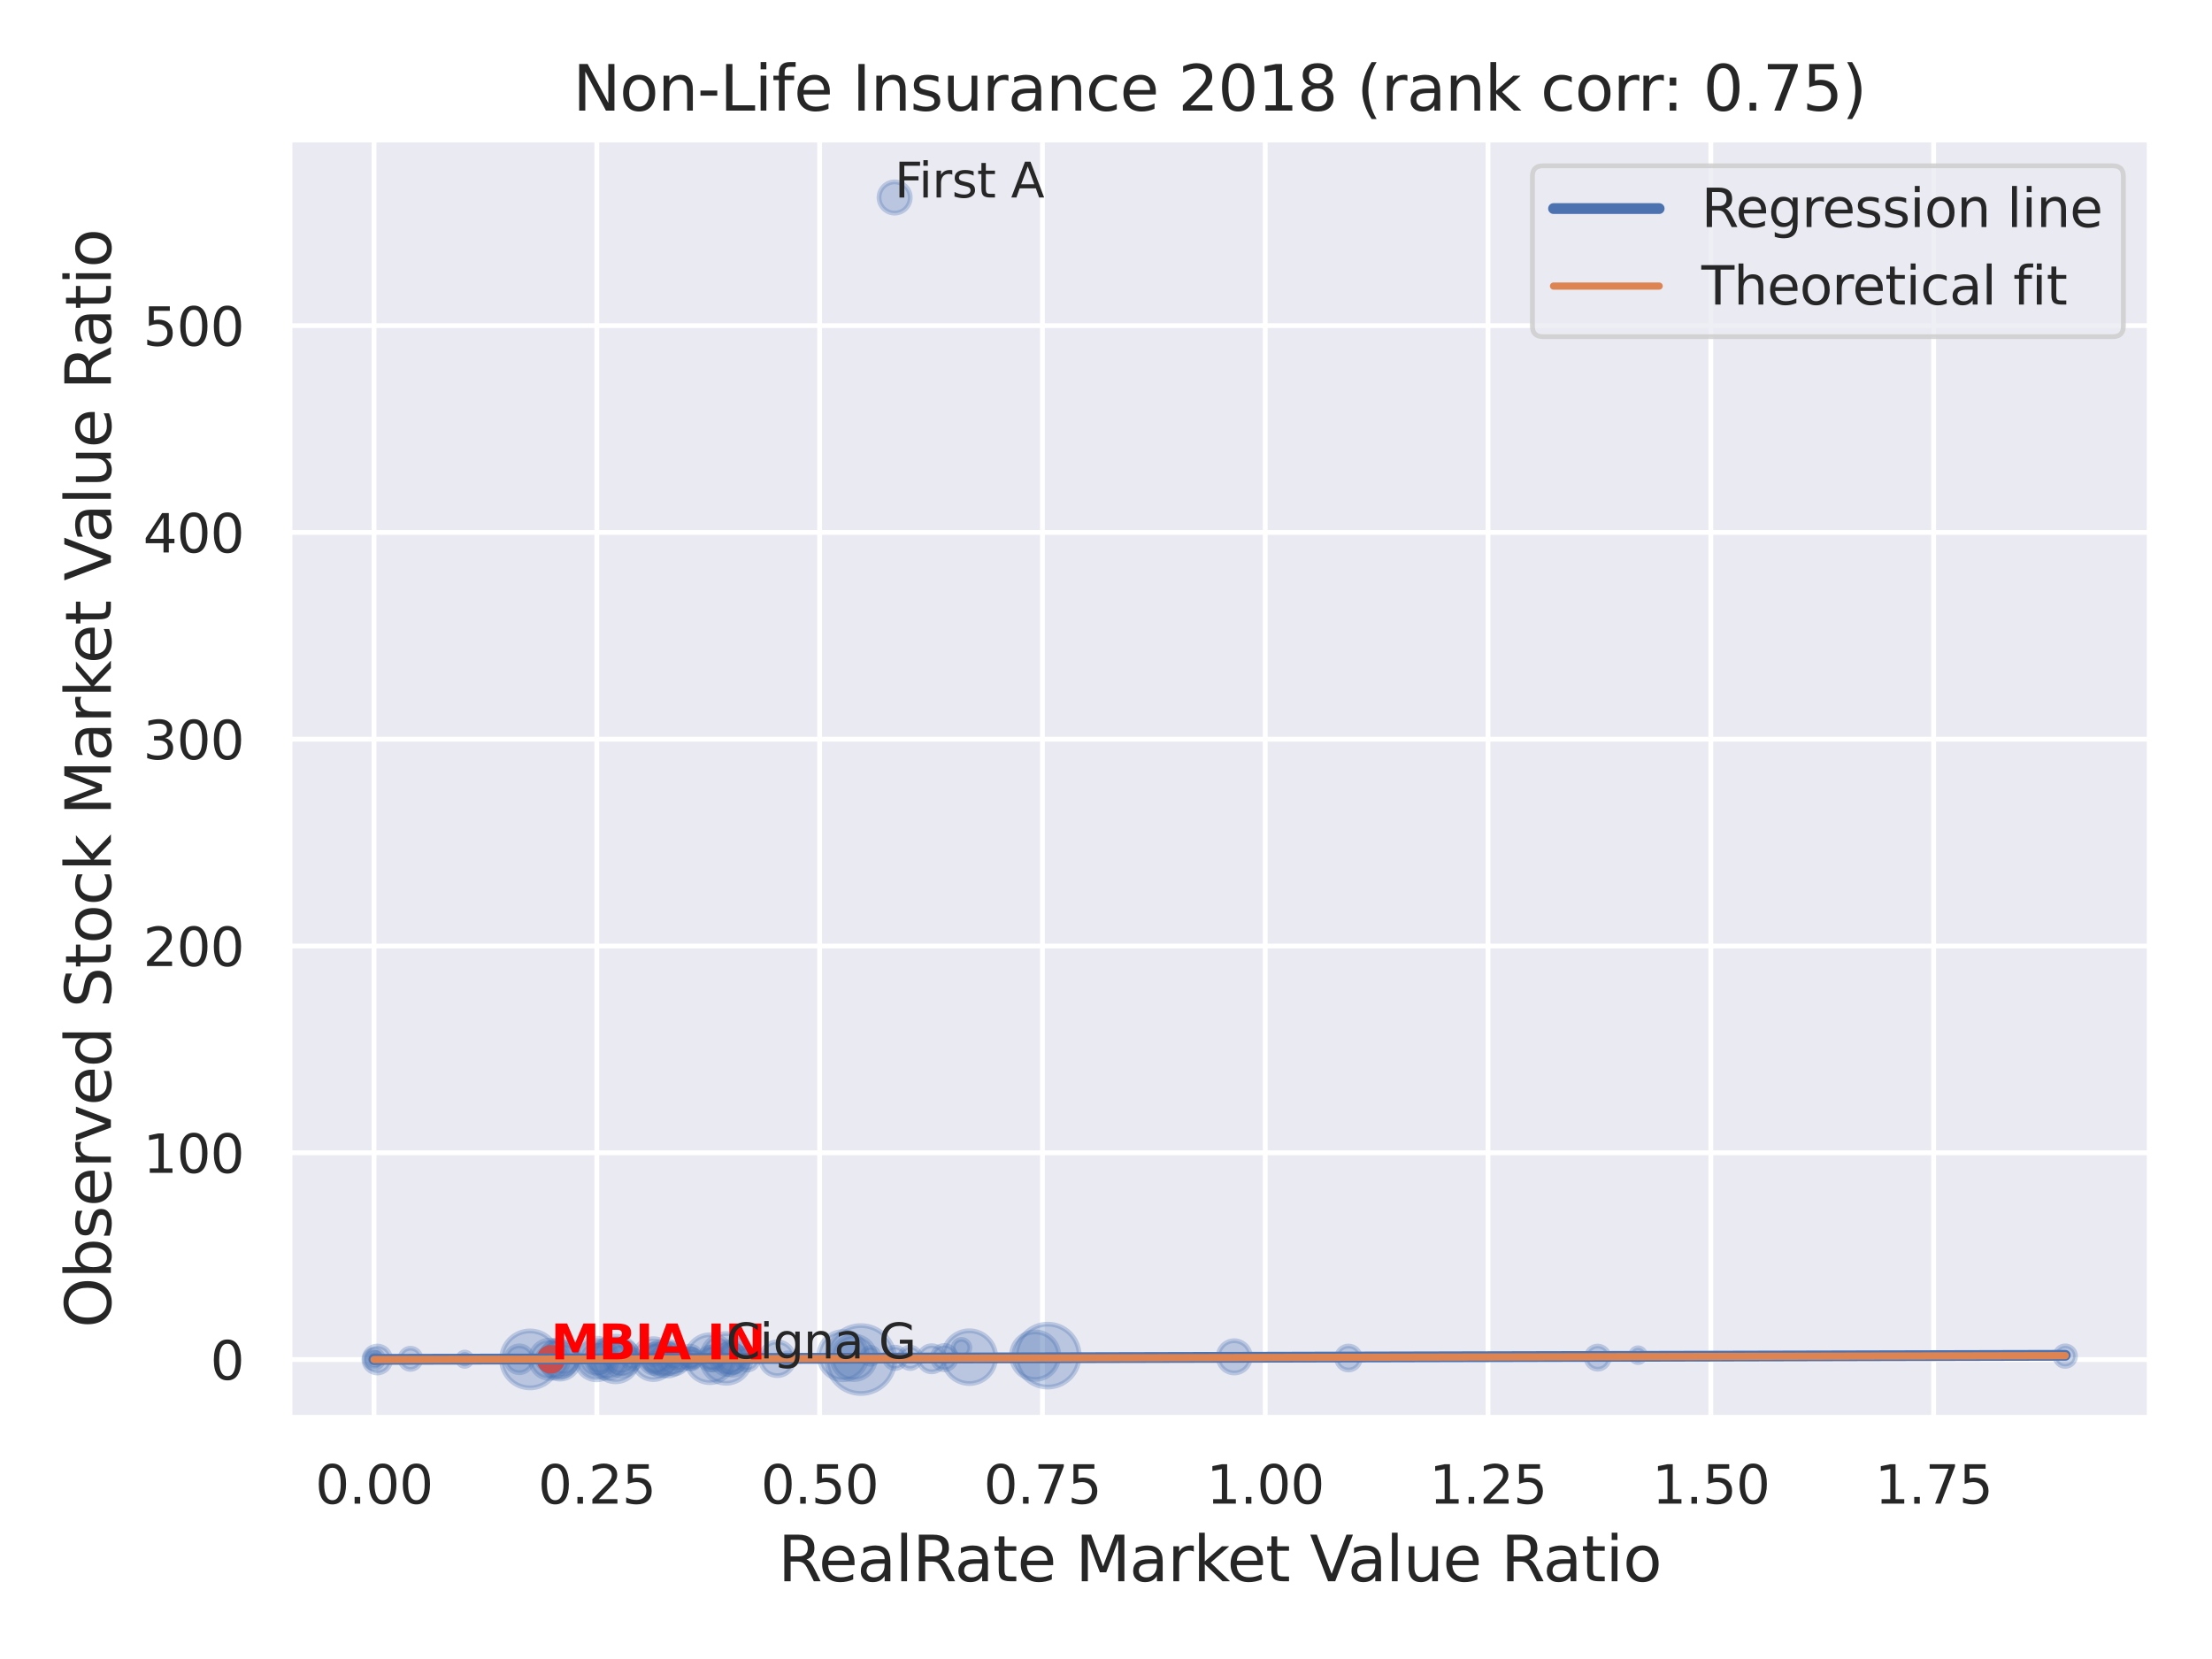 <?xml version="1.0" encoding="utf-8" standalone="no"?>
<!DOCTYPE svg PUBLIC "-//W3C//DTD SVG 1.1//EN"
  "http://www.w3.org/Graphics/SVG/1.1/DTD/svg11.dtd">
<svg xmlns:xlink="http://www.w3.org/1999/xlink" width="460.8pt" height="345.6pt" viewBox="0 0 460.8 345.6" xmlns="http://www.w3.org/2000/svg" version="1.1">
 <defs>
  <style type="text/css">*{stroke-linejoin: round; stroke-linecap: butt}</style>
 </defs>
 <g id="figure_1">
  <g id="patch_1">
   <path d="M 0 345.6 
L 460.8 345.6 
L 460.8 0 
L 0 0 
z
" style="fill: #ffffff"/>
  </g>
  <g id="axes_1">
   <g id="patch_2">
    <path d="M 60.3 295.38 
L 447.84 295.38 
L 447.84 29.04 
L 60.3 29.04 
z
" style="fill: #eaeaf2"/>
   </g>
   <g id="matplotlib.axis_1">
    <g id="xtick_1">
     <g id="line2d_1">
      <path d="M 77.915 295.38 
L 77.915 29.04 
" clip-path="url(#pe4bf987d86)" style="fill: none; stroke: #ffffff; stroke-linecap: round"/>
     </g>
     <g id="text_1">
      <!-- 0.00 -->
      <g style="fill: #262626" transform="translate(65.669 313.238) scale(0.11 -0.11)">
       <defs>
        <path id="DejaVuSans-30" d="M 2034 4250 
Q 1547 4250 1301 3770 
Q 1056 3291 1056 2328 
Q 1056 1369 1301 889 
Q 1547 409 2034 409 
Q 2525 409 2770 889 
Q 3016 1369 3016 2328 
Q 3016 3291 2770 3770 
Q 2525 4250 2034 4250 
z
M 2034 4750 
Q 2819 4750 3233 4129 
Q 3647 3509 3647 2328 
Q 3647 1150 3233 529 
Q 2819 -91 2034 -91 
Q 1250 -91 836 529 
Q 422 1150 422 2328 
Q 422 3509 836 4129 
Q 1250 4750 2034 4750 
z
" transform="scale(0.016)"/>
        <path id="DejaVuSans-2e" d="M 684 794 
L 1344 794 
L 1344 0 
L 684 0 
L 684 794 
z
" transform="scale(0.016)"/>
       </defs>
       <use xlink:href="#DejaVuSans-30"/>
       <use xlink:href="#DejaVuSans-2e" x="63.623"/>
       <use xlink:href="#DejaVuSans-30" x="95.41"/>
       <use xlink:href="#DejaVuSans-30" x="159.033"/>
      </g>
     </g>
    </g>
    <g id="xtick_2">
     <g id="line2d_2">
      <path d="M 124.329 295.38 
L 124.329 29.04 
" clip-path="url(#pe4bf987d86)" style="fill: none; stroke: #ffffff; stroke-linecap: round"/>
     </g>
     <g id="text_2">
      <!-- 0.25 -->
      <g style="fill: #262626" transform="translate(112.083 313.238) scale(0.11 -0.11)">
       <defs>
        <path id="DejaVuSans-32" d="M 1228 531 
L 3431 531 
L 3431 0 
L 469 0 
L 469 531 
Q 828 903 1448 1529 
Q 2069 2156 2228 2338 
Q 2531 2678 2651 2914 
Q 2772 3150 2772 3378 
Q 2772 3750 2511 3984 
Q 2250 4219 1831 4219 
Q 1534 4219 1204 4116 
Q 875 4013 500 3803 
L 500 4441 
Q 881 4594 1212 4672 
Q 1544 4750 1819 4750 
Q 2544 4750 2975 4387 
Q 3406 4025 3406 3419 
Q 3406 3131 3298 2873 
Q 3191 2616 2906 2266 
Q 2828 2175 2409 1742 
Q 1991 1309 1228 531 
z
" transform="scale(0.016)"/>
        <path id="DejaVuSans-35" d="M 691 4666 
L 3169 4666 
L 3169 4134 
L 1269 4134 
L 1269 2991 
Q 1406 3038 1543 3061 
Q 1681 3084 1819 3084 
Q 2600 3084 3056 2656 
Q 3513 2228 3513 1497 
Q 3513 744 3044 326 
Q 2575 -91 1722 -91 
Q 1428 -91 1123 -41 
Q 819 9 494 109 
L 494 744 
Q 775 591 1075 516 
Q 1375 441 1709 441 
Q 2250 441 2565 725 
Q 2881 1009 2881 1497 
Q 2881 1984 2565 2268 
Q 2250 2553 1709 2553 
Q 1456 2553 1204 2497 
Q 953 2441 691 2322 
L 691 4666 
z
" transform="scale(0.016)"/>
       </defs>
       <use xlink:href="#DejaVuSans-30"/>
       <use xlink:href="#DejaVuSans-2e" x="63.623"/>
       <use xlink:href="#DejaVuSans-32" x="95.41"/>
       <use xlink:href="#DejaVuSans-35" x="159.033"/>
      </g>
     </g>
    </g>
    <g id="xtick_3">
     <g id="line2d_3">
      <path d="M 170.743 295.38 
L 170.743 29.04 
" clip-path="url(#pe4bf987d86)" style="fill: none; stroke: #ffffff; stroke-linecap: round"/>
     </g>
     <g id="text_3">
      <!-- 0.50 -->
      <g style="fill: #262626" transform="translate(158.497 313.238) scale(0.11 -0.11)">
       <use xlink:href="#DejaVuSans-30"/>
       <use xlink:href="#DejaVuSans-2e" x="63.623"/>
       <use xlink:href="#DejaVuSans-35" x="95.41"/>
       <use xlink:href="#DejaVuSans-30" x="159.033"/>
      </g>
     </g>
    </g>
    <g id="xtick_4">
     <g id="line2d_4">
      <path d="M 217.157 295.38 
L 217.157 29.04 
" clip-path="url(#pe4bf987d86)" style="fill: none; stroke: #ffffff; stroke-linecap: round"/>
     </g>
     <g id="text_4">
      <!-- 0.75 -->
      <g style="fill: #262626" transform="translate(204.911 313.238) scale(0.11 -0.11)">
       <defs>
        <path id="DejaVuSans-37" d="M 525 4666 
L 3525 4666 
L 3525 4397 
L 1831 0 
L 1172 0 
L 2766 4134 
L 525 4134 
L 525 4666 
z
" transform="scale(0.016)"/>
       </defs>
       <use xlink:href="#DejaVuSans-30"/>
       <use xlink:href="#DejaVuSans-2e" x="63.623"/>
       <use xlink:href="#DejaVuSans-37" x="95.41"/>
       <use xlink:href="#DejaVuSans-35" x="159.033"/>
      </g>
     </g>
    </g>
    <g id="xtick_5">
     <g id="line2d_5">
      <path d="M 263.571 295.38 
L 263.571 29.04 
" clip-path="url(#pe4bf987d86)" style="fill: none; stroke: #ffffff; stroke-linecap: round"/>
     </g>
     <g id="text_5">
      <!-- 1.00 -->
      <g style="fill: #262626" transform="translate(251.324 313.238) scale(0.11 -0.11)">
       <defs>
        <path id="DejaVuSans-31" d="M 794 531 
L 1825 531 
L 1825 4091 
L 703 3866 
L 703 4441 
L 1819 4666 
L 2450 4666 
L 2450 531 
L 3481 531 
L 3481 0 
L 794 0 
L 794 531 
z
" transform="scale(0.016)"/>
       </defs>
       <use xlink:href="#DejaVuSans-31"/>
       <use xlink:href="#DejaVuSans-2e" x="63.623"/>
       <use xlink:href="#DejaVuSans-30" x="95.41"/>
       <use xlink:href="#DejaVuSans-30" x="159.033"/>
      </g>
     </g>
    </g>
    <g id="xtick_6">
     <g id="line2d_6">
      <path d="M 309.984 295.38 
L 309.984 29.04 
" clip-path="url(#pe4bf987d86)" style="fill: none; stroke: #ffffff; stroke-linecap: round"/>
     </g>
     <g id="text_6">
      <!-- 1.25 -->
      <g style="fill: #262626" transform="translate(297.738 313.238) scale(0.11 -0.11)">
       <use xlink:href="#DejaVuSans-31"/>
       <use xlink:href="#DejaVuSans-2e" x="63.623"/>
       <use xlink:href="#DejaVuSans-32" x="95.41"/>
       <use xlink:href="#DejaVuSans-35" x="159.033"/>
      </g>
     </g>
    </g>
    <g id="xtick_7">
     <g id="line2d_7">
      <path d="M 356.398 295.38 
L 356.398 29.04 
" clip-path="url(#pe4bf987d86)" style="fill: none; stroke: #ffffff; stroke-linecap: round"/>
     </g>
     <g id="text_7">
      <!-- 1.50 -->
      <g style="fill: #262626" transform="translate(344.152 313.238) scale(0.11 -0.11)">
       <use xlink:href="#DejaVuSans-31"/>
       <use xlink:href="#DejaVuSans-2e" x="63.623"/>
       <use xlink:href="#DejaVuSans-35" x="95.41"/>
       <use xlink:href="#DejaVuSans-30" x="159.033"/>
      </g>
     </g>
    </g>
    <g id="xtick_8">
     <g id="line2d_8">
      <path d="M 402.812 295.38 
L 402.812 29.04 
" clip-path="url(#pe4bf987d86)" style="fill: none; stroke: #ffffff; stroke-linecap: round"/>
     </g>
     <g id="text_8">
      <!-- 1.75 -->
      <g style="fill: #262626" transform="translate(390.566 313.238) scale(0.11 -0.11)">
       <use xlink:href="#DejaVuSans-31"/>
       <use xlink:href="#DejaVuSans-2e" x="63.623"/>
       <use xlink:href="#DejaVuSans-37" x="95.41"/>
       <use xlink:href="#DejaVuSans-35" x="159.033"/>
      </g>
     </g>
    </g>
    <g id="text_9">
     <!-- RealRate Market Value Ratio -->
     <g style="fill: #262626" transform="translate(162.084 329.404) scale(0.13 -0.13)">
      <defs>
       <path id="DejaVuSans-52" d="M 2841 2188 
Q 3044 2119 3236 1894 
Q 3428 1669 3622 1275 
L 4263 0 
L 3584 0 
L 2988 1197 
Q 2756 1666 2539 1819 
Q 2322 1972 1947 1972 
L 1259 1972 
L 1259 0 
L 628 0 
L 628 4666 
L 2053 4666 
Q 2853 4666 3247 4331 
Q 3641 3997 3641 3322 
Q 3641 2881 3436 2590 
Q 3231 2300 2841 2188 
z
M 1259 4147 
L 1259 2491 
L 2053 2491 
Q 2509 2491 2742 2702 
Q 2975 2913 2975 3322 
Q 2975 3731 2742 3939 
Q 2509 4147 2053 4147 
L 1259 4147 
z
" transform="scale(0.016)"/>
       <path id="DejaVuSans-65" d="M 3597 1894 
L 3597 1613 
L 953 1613 
Q 991 1019 1311 708 
Q 1631 397 2203 397 
Q 2534 397 2845 478 
Q 3156 559 3463 722 
L 3463 178 
Q 3153 47 2828 -22 
Q 2503 -91 2169 -91 
Q 1331 -91 842 396 
Q 353 884 353 1716 
Q 353 2575 817 3079 
Q 1281 3584 2069 3584 
Q 2775 3584 3186 3129 
Q 3597 2675 3597 1894 
z
M 3022 2063 
Q 3016 2534 2758 2815 
Q 2500 3097 2075 3097 
Q 1594 3097 1305 2825 
Q 1016 2553 972 2059 
L 3022 2063 
z
" transform="scale(0.016)"/>
       <path id="DejaVuSans-61" d="M 2194 1759 
Q 1497 1759 1228 1600 
Q 959 1441 959 1056 
Q 959 750 1161 570 
Q 1363 391 1709 391 
Q 2188 391 2477 730 
Q 2766 1069 2766 1631 
L 2766 1759 
L 2194 1759 
z
M 3341 1997 
L 3341 0 
L 2766 0 
L 2766 531 
Q 2569 213 2275 61 
Q 1981 -91 1556 -91 
Q 1019 -91 701 211 
Q 384 513 384 1019 
Q 384 1609 779 1909 
Q 1175 2209 1959 2209 
L 2766 2209 
L 2766 2266 
Q 2766 2663 2505 2880 
Q 2244 3097 1772 3097 
Q 1472 3097 1187 3025 
Q 903 2953 641 2809 
L 641 3341 
Q 956 3463 1253 3523 
Q 1550 3584 1831 3584 
Q 2591 3584 2966 3190 
Q 3341 2797 3341 1997 
z
" transform="scale(0.016)"/>
       <path id="DejaVuSans-6c" d="M 603 4863 
L 1178 4863 
L 1178 0 
L 603 0 
L 603 4863 
z
" transform="scale(0.016)"/>
       <path id="DejaVuSans-74" d="M 1172 4494 
L 1172 3500 
L 2356 3500 
L 2356 3053 
L 1172 3053 
L 1172 1153 
Q 1172 725 1289 603 
Q 1406 481 1766 481 
L 2356 481 
L 2356 0 
L 1766 0 
Q 1100 0 847 248 
Q 594 497 594 1153 
L 594 3053 
L 172 3053 
L 172 3500 
L 594 3500 
L 594 4494 
L 1172 4494 
z
" transform="scale(0.016)"/>
       <path id="DejaVuSans-20" transform="scale(0.016)"/>
       <path id="DejaVuSans-4d" d="M 628 4666 
L 1569 4666 
L 2759 1491 
L 3956 4666 
L 4897 4666 
L 4897 0 
L 4281 0 
L 4281 4097 
L 3078 897 
L 2444 897 
L 1241 4097 
L 1241 0 
L 628 0 
L 628 4666 
z
" transform="scale(0.016)"/>
       <path id="DejaVuSans-72" d="M 2631 2963 
Q 2534 3019 2420 3045 
Q 2306 3072 2169 3072 
Q 1681 3072 1420 2755 
Q 1159 2438 1159 1844 
L 1159 0 
L 581 0 
L 581 3500 
L 1159 3500 
L 1159 2956 
Q 1341 3275 1631 3429 
Q 1922 3584 2338 3584 
Q 2397 3584 2469 3576 
Q 2541 3569 2628 3553 
L 2631 2963 
z
" transform="scale(0.016)"/>
       <path id="DejaVuSans-6b" d="M 581 4863 
L 1159 4863 
L 1159 1991 
L 2875 3500 
L 3609 3500 
L 1753 1863 
L 3688 0 
L 2938 0 
L 1159 1709 
L 1159 0 
L 581 0 
L 581 4863 
z
" transform="scale(0.016)"/>
       <path id="DejaVuSans-56" d="M 1831 0 
L 50 4666 
L 709 4666 
L 2188 738 
L 3669 4666 
L 4325 4666 
L 2547 0 
L 1831 0 
z
" transform="scale(0.016)"/>
       <path id="DejaVuSans-75" d="M 544 1381 
L 544 3500 
L 1119 3500 
L 1119 1403 
Q 1119 906 1312 657 
Q 1506 409 1894 409 
Q 2359 409 2629 706 
Q 2900 1003 2900 1516 
L 2900 3500 
L 3475 3500 
L 3475 0 
L 2900 0 
L 2900 538 
Q 2691 219 2414 64 
Q 2138 -91 1772 -91 
Q 1169 -91 856 284 
Q 544 659 544 1381 
z
M 1991 3584 
L 1991 3584 
z
" transform="scale(0.016)"/>
       <path id="DejaVuSans-69" d="M 603 3500 
L 1178 3500 
L 1178 0 
L 603 0 
L 603 3500 
z
M 603 4863 
L 1178 4863 
L 1178 4134 
L 603 4134 
L 603 4863 
z
" transform="scale(0.016)"/>
       <path id="DejaVuSans-6f" d="M 1959 3097 
Q 1497 3097 1228 2736 
Q 959 2375 959 1747 
Q 959 1119 1226 758 
Q 1494 397 1959 397 
Q 2419 397 2687 759 
Q 2956 1122 2956 1747 
Q 2956 2369 2687 2733 
Q 2419 3097 1959 3097 
z
M 1959 3584 
Q 2709 3584 3137 3096 
Q 3566 2609 3566 1747 
Q 3566 888 3137 398 
Q 2709 -91 1959 -91 
Q 1206 -91 779 398 
Q 353 888 353 1747 
Q 353 2609 779 3096 
Q 1206 3584 1959 3584 
z
" transform="scale(0.016)"/>
      </defs>
      <use xlink:href="#DejaVuSans-52"/>
      <use xlink:href="#DejaVuSans-65" x="64.982"/>
      <use xlink:href="#DejaVuSans-61" x="126.506"/>
      <use xlink:href="#DejaVuSans-6c" x="187.785"/>
      <use xlink:href="#DejaVuSans-52" x="215.568"/>
      <use xlink:href="#DejaVuSans-61" x="282.801"/>
      <use xlink:href="#DejaVuSans-74" x="344.08"/>
      <use xlink:href="#DejaVuSans-65" x="383.289"/>
      <use xlink:href="#DejaVuSans-20" x="444.812"/>
      <use xlink:href="#DejaVuSans-4d" x="476.6"/>
      <use xlink:href="#DejaVuSans-61" x="562.879"/>
      <use xlink:href="#DejaVuSans-72" x="624.158"/>
      <use xlink:href="#DejaVuSans-6b" x="665.271"/>
      <use xlink:href="#DejaVuSans-65" x="719.557"/>
      <use xlink:href="#DejaVuSans-74" x="781.08"/>
      <use xlink:href="#DejaVuSans-20" x="820.289"/>
      <use xlink:href="#DejaVuSans-56" x="852.076"/>
      <use xlink:href="#DejaVuSans-61" x="912.734"/>
      <use xlink:href="#DejaVuSans-6c" x="974.014"/>
      <use xlink:href="#DejaVuSans-75" x="1001.797"/>
      <use xlink:href="#DejaVuSans-65" x="1065.176"/>
      <use xlink:href="#DejaVuSans-20" x="1126.699"/>
      <use xlink:href="#DejaVuSans-52" x="1158.486"/>
      <use xlink:href="#DejaVuSans-61" x="1225.719"/>
      <use xlink:href="#DejaVuSans-74" x="1286.998"/>
      <use xlink:href="#DejaVuSans-69" x="1326.207"/>
      <use xlink:href="#DejaVuSans-6f" x="1353.99"/>
     </g>
    </g>
   </g>
   <g id="matplotlib.axis_2">
    <g id="ytick_1">
     <g id="line2d_9">
      <path d="M 60.3 283.219 
L 447.84 283.219 
" clip-path="url(#pe4bf987d86)" style="fill: none; stroke: #ffffff; stroke-linecap: round"/>
     </g>
     <g id="text_10">
      <!-- 0 -->
      <g style="fill: #262626" transform="translate(43.801 287.398) scale(0.11 -0.11)">
       <use xlink:href="#DejaVuSans-30"/>
      </g>
     </g>
    </g>
    <g id="ytick_2">
     <g id="line2d_10">
      <path d="M 60.3 240.143 
L 447.84 240.143 
" clip-path="url(#pe4bf987d86)" style="fill: none; stroke: #ffffff; stroke-linecap: round"/>
     </g>
     <g id="text_11">
      <!-- 100 -->
      <g style="fill: #262626" transform="translate(29.804 244.322) scale(0.11 -0.11)">
       <use xlink:href="#DejaVuSans-31"/>
       <use xlink:href="#DejaVuSans-30" x="63.623"/>
       <use xlink:href="#DejaVuSans-30" x="127.246"/>
      </g>
     </g>
    </g>
    <g id="ytick_3">
     <g id="line2d_11">
      <path d="M 60.3 197.067 
L 447.84 197.067 
" clip-path="url(#pe4bf987d86)" style="fill: none; stroke: #ffffff; stroke-linecap: round"/>
     </g>
     <g id="text_12">
      <!-- 200 -->
      <g style="fill: #262626" transform="translate(29.804 201.246) scale(0.11 -0.11)">
       <use xlink:href="#DejaVuSans-32"/>
       <use xlink:href="#DejaVuSans-30" x="63.623"/>
       <use xlink:href="#DejaVuSans-30" x="127.246"/>
      </g>
     </g>
    </g>
    <g id="ytick_4">
     <g id="line2d_12">
      <path d="M 60.3 153.991 
L 447.84 153.991 
" clip-path="url(#pe4bf987d86)" style="fill: none; stroke: #ffffff; stroke-linecap: round"/>
     </g>
     <g id="text_13">
      <!-- 300 -->
      <g style="fill: #262626" transform="translate(29.804 158.17) scale(0.11 -0.11)">
       <defs>
        <path id="DejaVuSans-33" d="M 2597 2516 
Q 3050 2419 3304 2112 
Q 3559 1806 3559 1356 
Q 3559 666 3084 287 
Q 2609 -91 1734 -91 
Q 1441 -91 1130 -33 
Q 819 25 488 141 
L 488 750 
Q 750 597 1062 519 
Q 1375 441 1716 441 
Q 2309 441 2620 675 
Q 2931 909 2931 1356 
Q 2931 1769 2642 2001 
Q 2353 2234 1838 2234 
L 1294 2234 
L 1294 2753 
L 1863 2753 
Q 2328 2753 2575 2939 
Q 2822 3125 2822 3475 
Q 2822 3834 2567 4026 
Q 2313 4219 1838 4219 
Q 1578 4219 1281 4162 
Q 984 4106 628 3988 
L 628 4550 
Q 988 4650 1302 4700 
Q 1616 4750 1894 4750 
Q 2613 4750 3031 4423 
Q 3450 4097 3450 3541 
Q 3450 3153 3228 2886 
Q 3006 2619 2597 2516 
z
" transform="scale(0.016)"/>
       </defs>
       <use xlink:href="#DejaVuSans-33"/>
       <use xlink:href="#DejaVuSans-30" x="63.623"/>
       <use xlink:href="#DejaVuSans-30" x="127.246"/>
      </g>
     </g>
    </g>
    <g id="ytick_5">
     <g id="line2d_13">
      <path d="M 60.3 110.915 
L 447.84 110.915 
" clip-path="url(#pe4bf987d86)" style="fill: none; stroke: #ffffff; stroke-linecap: round"/>
     </g>
     <g id="text_14">
      <!-- 400 -->
      <g style="fill: #262626" transform="translate(29.804 115.094) scale(0.11 -0.11)">
       <defs>
        <path id="DejaVuSans-34" d="M 2419 4116 
L 825 1625 
L 2419 1625 
L 2419 4116 
z
M 2253 4666 
L 3047 4666 
L 3047 1625 
L 3713 1625 
L 3713 1100 
L 3047 1100 
L 3047 0 
L 2419 0 
L 2419 1100 
L 313 1100 
L 313 1709 
L 2253 4666 
z
" transform="scale(0.016)"/>
       </defs>
       <use xlink:href="#DejaVuSans-34"/>
       <use xlink:href="#DejaVuSans-30" x="63.623"/>
       <use xlink:href="#DejaVuSans-30" x="127.246"/>
      </g>
     </g>
    </g>
    <g id="ytick_6">
     <g id="line2d_14">
      <path d="M 60.3 67.839 
L 447.84 67.839 
" clip-path="url(#pe4bf987d86)" style="fill: none; stroke: #ffffff; stroke-linecap: round"/>
     </g>
     <g id="text_15">
      <!-- 500 -->
      <g style="fill: #262626" transform="translate(29.804 72.018) scale(0.11 -0.11)">
       <use xlink:href="#DejaVuSans-35"/>
       <use xlink:href="#DejaVuSans-30" x="63.623"/>
       <use xlink:href="#DejaVuSans-30" x="127.246"/>
      </g>
     </g>
    </g>
    <g id="text_16">
     <!-- Observed Stock Market Value Ratio -->
     <g style="fill: #262626" transform="translate(23.1 276.612) rotate(-90) scale(0.13 -0.13)">
      <defs>
       <path id="DejaVuSans-4f" d="M 2522 4238 
Q 1834 4238 1429 3725 
Q 1025 3213 1025 2328 
Q 1025 1447 1429 934 
Q 1834 422 2522 422 
Q 3209 422 3611 934 
Q 4013 1447 4013 2328 
Q 4013 3213 3611 3725 
Q 3209 4238 2522 4238 
z
M 2522 4750 
Q 3503 4750 4090 4092 
Q 4678 3434 4678 2328 
Q 4678 1225 4090 567 
Q 3503 -91 2522 -91 
Q 1538 -91 948 565 
Q 359 1222 359 2328 
Q 359 3434 948 4092 
Q 1538 4750 2522 4750 
z
" transform="scale(0.016)"/>
       <path id="DejaVuSans-62" d="M 3116 1747 
Q 3116 2381 2855 2742 
Q 2594 3103 2138 3103 
Q 1681 3103 1420 2742 
Q 1159 2381 1159 1747 
Q 1159 1113 1420 752 
Q 1681 391 2138 391 
Q 2594 391 2855 752 
Q 3116 1113 3116 1747 
z
M 1159 2969 
Q 1341 3281 1617 3432 
Q 1894 3584 2278 3584 
Q 2916 3584 3314 3078 
Q 3713 2572 3713 1747 
Q 3713 922 3314 415 
Q 2916 -91 2278 -91 
Q 1894 -91 1617 61 
Q 1341 213 1159 525 
L 1159 0 
L 581 0 
L 581 4863 
L 1159 4863 
L 1159 2969 
z
" transform="scale(0.016)"/>
       <path id="DejaVuSans-73" d="M 2834 3397 
L 2834 2853 
Q 2591 2978 2328 3040 
Q 2066 3103 1784 3103 
Q 1356 3103 1142 2972 
Q 928 2841 928 2578 
Q 928 2378 1081 2264 
Q 1234 2150 1697 2047 
L 1894 2003 
Q 2506 1872 2764 1633 
Q 3022 1394 3022 966 
Q 3022 478 2636 193 
Q 2250 -91 1575 -91 
Q 1294 -91 989 -36 
Q 684 19 347 128 
L 347 722 
Q 666 556 975 473 
Q 1284 391 1588 391 
Q 1994 391 2212 530 
Q 2431 669 2431 922 
Q 2431 1156 2273 1281 
Q 2116 1406 1581 1522 
L 1381 1569 
Q 847 1681 609 1914 
Q 372 2147 372 2553 
Q 372 3047 722 3315 
Q 1072 3584 1716 3584 
Q 2034 3584 2315 3537 
Q 2597 3491 2834 3397 
z
" transform="scale(0.016)"/>
       <path id="DejaVuSans-76" d="M 191 3500 
L 800 3500 
L 1894 563 
L 2988 3500 
L 3597 3500 
L 2284 0 
L 1503 0 
L 191 3500 
z
" transform="scale(0.016)"/>
       <path id="DejaVuSans-64" d="M 2906 2969 
L 2906 4863 
L 3481 4863 
L 3481 0 
L 2906 0 
L 2906 525 
Q 2725 213 2448 61 
Q 2172 -91 1784 -91 
Q 1150 -91 751 415 
Q 353 922 353 1747 
Q 353 2572 751 3078 
Q 1150 3584 1784 3584 
Q 2172 3584 2448 3432 
Q 2725 3281 2906 2969 
z
M 947 1747 
Q 947 1113 1208 752 
Q 1469 391 1925 391 
Q 2381 391 2643 752 
Q 2906 1113 2906 1747 
Q 2906 2381 2643 2742 
Q 2381 3103 1925 3103 
Q 1469 3103 1208 2742 
Q 947 2381 947 1747 
z
" transform="scale(0.016)"/>
       <path id="DejaVuSans-53" d="M 3425 4513 
L 3425 3897 
Q 3066 4069 2747 4153 
Q 2428 4238 2131 4238 
Q 1616 4238 1336 4038 
Q 1056 3838 1056 3469 
Q 1056 3159 1242 3001 
Q 1428 2844 1947 2747 
L 2328 2669 
Q 3034 2534 3370 2195 
Q 3706 1856 3706 1288 
Q 3706 609 3251 259 
Q 2797 -91 1919 -91 
Q 1588 -91 1214 -16 
Q 841 59 441 206 
L 441 856 
Q 825 641 1194 531 
Q 1563 422 1919 422 
Q 2459 422 2753 634 
Q 3047 847 3047 1241 
Q 3047 1584 2836 1778 
Q 2625 1972 2144 2069 
L 1759 2144 
Q 1053 2284 737 2584 
Q 422 2884 422 3419 
Q 422 4038 858 4394 
Q 1294 4750 2059 4750 
Q 2388 4750 2728 4690 
Q 3069 4631 3425 4513 
z
" transform="scale(0.016)"/>
       <path id="DejaVuSans-63" d="M 3122 3366 
L 3122 2828 
Q 2878 2963 2633 3030 
Q 2388 3097 2138 3097 
Q 1578 3097 1268 2742 
Q 959 2388 959 1747 
Q 959 1106 1268 751 
Q 1578 397 2138 397 
Q 2388 397 2633 464 
Q 2878 531 3122 666 
L 3122 134 
Q 2881 22 2623 -34 
Q 2366 -91 2075 -91 
Q 1284 -91 818 406 
Q 353 903 353 1747 
Q 353 2603 823 3093 
Q 1294 3584 2113 3584 
Q 2378 3584 2631 3529 
Q 2884 3475 3122 3366 
z
" transform="scale(0.016)"/>
      </defs>
      <use xlink:href="#DejaVuSans-4f"/>
      <use xlink:href="#DejaVuSans-62" x="78.711"/>
      <use xlink:href="#DejaVuSans-73" x="142.188"/>
      <use xlink:href="#DejaVuSans-65" x="194.287"/>
      <use xlink:href="#DejaVuSans-72" x="255.811"/>
      <use xlink:href="#DejaVuSans-76" x="296.924"/>
      <use xlink:href="#DejaVuSans-65" x="356.104"/>
      <use xlink:href="#DejaVuSans-64" x="417.627"/>
      <use xlink:href="#DejaVuSans-20" x="481.104"/>
      <use xlink:href="#DejaVuSans-53" x="512.891"/>
      <use xlink:href="#DejaVuSans-74" x="576.367"/>
      <use xlink:href="#DejaVuSans-6f" x="615.576"/>
      <use xlink:href="#DejaVuSans-63" x="676.758"/>
      <use xlink:href="#DejaVuSans-6b" x="731.738"/>
      <use xlink:href="#DejaVuSans-20" x="789.648"/>
      <use xlink:href="#DejaVuSans-4d" x="821.436"/>
      <use xlink:href="#DejaVuSans-61" x="907.715"/>
      <use xlink:href="#DejaVuSans-72" x="968.994"/>
      <use xlink:href="#DejaVuSans-6b" x="1010.107"/>
      <use xlink:href="#DejaVuSans-65" x="1064.393"/>
      <use xlink:href="#DejaVuSans-74" x="1125.916"/>
      <use xlink:href="#DejaVuSans-20" x="1165.125"/>
      <use xlink:href="#DejaVuSans-56" x="1196.912"/>
      <use xlink:href="#DejaVuSans-61" x="1257.57"/>
      <use xlink:href="#DejaVuSans-6c" x="1318.85"/>
      <use xlink:href="#DejaVuSans-75" x="1346.633"/>
      <use xlink:href="#DejaVuSans-65" x="1410.012"/>
      <use xlink:href="#DejaVuSans-20" x="1471.535"/>
      <use xlink:href="#DejaVuSans-52" x="1503.322"/>
      <use xlink:href="#DejaVuSans-61" x="1570.555"/>
      <use xlink:href="#DejaVuSans-74" x="1631.834"/>
      <use xlink:href="#DejaVuSans-69" x="1671.043"/>
      <use xlink:href="#DejaVuSans-6f" x="1698.826"/>
     </g>
    </g>
   </g>
   <g id="PathCollection_1">
    <path d="M 128.243 287.853 
C 129.502 287.853 130.708 287.353 131.598 286.463 
C 132.488 285.573 132.988 284.366 132.988 283.108 
C 132.988 281.85 132.488 280.643 131.598 279.753 
C 130.708 278.864 129.502 278.364 128.243 278.364 
C 126.985 278.364 125.778 278.864 124.888 279.753 
C 123.999 280.643 123.499 281.85 123.499 283.108 
C 123.499 284.366 123.999 285.573 124.888 286.463 
C 125.778 287.353 126.985 287.853 128.243 287.853 
z
" clip-path="url(#pe4bf987d86)" style="fill: #4c72b0; fill-opacity: 0.3; stroke: #4c72b0; stroke-opacity: 0.3"/>
    <path d="M 110.413 289.124 
C 111.988 289.124 113.498 288.499 114.611 287.386 
C 115.724 286.273 116.349 284.763 116.349 283.188 
C 116.349 281.614 115.724 280.104 114.611 278.991 
C 113.498 277.878 111.988 277.252 110.413 277.252 
C 108.839 277.252 107.329 277.878 106.216 278.991 
C 105.102 280.104 104.477 281.614 104.477 283.188 
C 104.477 284.763 105.102 286.273 106.216 287.386 
C 107.329 288.499 108.839 289.124 110.413 289.124 
z
" clip-path="url(#pe4bf987d86)" style="fill: #4c72b0; fill-opacity: 0.3; stroke: #4c72b0; stroke-opacity: 0.3"/>
    <path d="M 116.641 287.292 
C 117.733 287.292 118.781 286.858 119.553 286.085 
C 120.326 285.313 120.76 284.265 120.76 283.173 
C 120.76 282.081 120.326 281.033 119.553 280.261 
C 118.781 279.488 117.733 279.054 116.641 279.054 
C 115.549 279.054 114.501 279.488 113.729 280.261 
C 112.956 281.033 112.522 282.081 112.522 283.173 
C 112.522 284.265 112.956 285.313 113.729 286.085 
C 114.501 286.858 115.549 287.292 116.641 287.292 
z
" clip-path="url(#pe4bf987d86)" style="fill: #4c72b0; fill-opacity: 0.3; stroke: #4c72b0; stroke-opacity: 0.3"/>
    <path d="M 139.149 286.644 
C 140.104 286.644 141.019 286.265 141.694 285.591 
C 142.368 284.916 142.748 284 142.748 283.046 
C 142.748 282.092 142.368 281.177 141.694 280.502 
C 141.019 279.827 140.104 279.448 139.149 279.448 
C 138.195 279.448 137.28 279.827 136.605 280.502 
C 135.93 281.177 135.551 282.092 135.551 283.046 
C 135.551 284 135.93 284.916 136.605 285.591 
C 137.28 286.265 138.195 286.644 139.149 286.644 
z
" clip-path="url(#pe4bf987d86)" style="fill: #4c72b0; fill-opacity: 0.3; stroke: #4c72b0; stroke-opacity: 0.3"/>
    <path d="M 151.554 286.321 
C 152.455 286.321 153.32 285.963 153.957 285.325 
C 154.595 284.688 154.953 283.823 154.953 282.921 
C 154.953 282.02 154.595 281.155 153.957 280.518 
C 153.32 279.88 152.455 279.522 151.554 279.522 
C 150.652 279.522 149.787 279.88 149.15 280.518 
C 148.512 281.155 148.154 282.02 148.154 282.921 
C 148.154 283.823 148.512 284.688 149.15 285.325 
C 149.787 285.963 150.652 286.321 151.554 286.321 
z
" clip-path="url(#pe4bf987d86)" style="fill: #4c72b0; fill-opacity: 0.3; stroke: #4c72b0; stroke-opacity: 0.3"/>
    <path d="M 126.555 287.134 
C 127.62 287.134 128.641 286.711 129.393 285.958 
C 130.146 285.205 130.569 284.184 130.569 283.12 
C 130.569 282.055 130.146 281.034 129.393 280.281 
C 128.641 279.529 127.62 279.106 126.555 279.106 
C 125.49 279.106 124.469 279.529 123.717 280.281 
C 122.964 281.034 122.541 282.055 122.541 283.12 
C 122.541 284.184 122.964 285.205 123.717 285.958 
C 124.469 286.711 125.49 287.134 126.555 287.134 
z
" clip-path="url(#pe4bf987d86)" style="fill: #4c72b0; fill-opacity: 0.3; stroke: #4c72b0; stroke-opacity: 0.3"/>
    <path d="M 215.642 287.351 
C 216.953 287.351 218.211 286.83 219.139 285.903 
C 220.066 284.976 220.587 283.718 220.587 282.407 
C 220.587 281.095 220.066 279.837 219.139 278.91 
C 218.211 277.983 216.953 277.462 215.642 277.462 
C 214.331 277.462 213.073 277.983 212.146 278.91 
C 211.218 279.837 210.697 281.095 210.697 282.407 
C 210.697 283.718 211.218 284.976 212.146 285.903 
C 213.073 286.83 214.331 287.351 215.642 287.351 
z
" clip-path="url(#pe4bf987d86)" style="fill: #4c72b0; fill-opacity: 0.3; stroke: #4c72b0; stroke-opacity: 0.3"/>
    <path d="M 136.098 287.392 
C 137.228 287.392 138.312 286.943 139.111 286.144 
C 139.911 285.345 140.36 284.261 140.36 283.13 
C 140.36 282 139.911 280.916 139.111 280.117 
C 138.312 279.317 137.228 278.868 136.098 278.868 
C 134.967 278.868 133.883 279.317 133.084 280.117 
C 132.285 280.916 131.836 282 131.836 283.13 
C 131.836 284.261 132.285 285.345 133.084 286.144 
C 133.883 286.943 134.967 287.392 136.098 287.392 
z
" clip-path="url(#pe4bf987d86)" style="fill: #4c72b0; fill-opacity: 0.3; stroke: #4c72b0; stroke-opacity: 0.3"/>
    <path d="M 136.687 285.881 
C 137.463 285.881 138.207 285.573 138.756 285.024 
C 139.305 284.475 139.613 283.731 139.613 282.955 
C 139.613 282.179 139.305 281.434 138.756 280.886 
C 138.207 280.337 137.463 280.028 136.687 280.028 
C 135.911 280.028 135.166 280.337 134.617 280.886 
C 134.069 281.434 133.76 282.179 133.76 282.955 
C 133.76 283.731 134.069 284.475 134.617 285.024 
C 135.166 285.573 135.911 285.881 136.687 285.881 
z
" clip-path="url(#pe4bf987d86)" style="fill: #4c72b0; fill-opacity: 0.3; stroke: #4c72b0; stroke-opacity: 0.3"/>
    <path d="M 152.594 286.47 
C 153.499 286.47 154.367 286.111 155.007 285.471 
C 155.646 284.831 156.006 283.963 156.006 283.059 
C 156.006 282.154 155.646 281.286 155.007 280.646 
C 154.367 280.007 153.499 279.647 152.594 279.647 
C 151.69 279.647 150.822 280.007 150.182 280.646 
C 149.542 281.286 149.183 282.154 149.183 283.059 
C 149.183 283.963 149.542 284.831 150.182 285.471 
C 150.822 286.111 151.69 286.47 152.594 286.47 
z
" clip-path="url(#pe4bf987d86)" style="fill: #4c72b0; fill-opacity: 0.3; stroke: #4c72b0; stroke-opacity: 0.3"/>
    <path d="M 177.861 287.394 
C 179.065 287.394 180.221 286.915 181.073 286.064 
C 181.925 285.212 182.403 284.056 182.403 282.852 
C 182.403 281.647 181.925 280.492 181.073 279.64 
C 180.221 278.788 179.065 278.309 177.861 278.309 
C 176.656 278.309 175.501 278.788 174.649 279.64 
C 173.797 280.492 173.318 281.647 173.318 282.852 
C 173.318 284.056 173.797 285.212 174.649 286.064 
C 175.501 286.915 176.656 287.394 177.861 287.394 
z
" clip-path="url(#pe4bf987d86)" style="fill: #4c72b0; fill-opacity: 0.3; stroke: #4c72b0; stroke-opacity: 0.3"/>
    <path d="M 143.735 285.066 
C 144.353 285.066 144.946 284.82 145.383 284.383 
C 145.819 283.947 146.065 283.354 146.065 282.736 
C 146.065 282.119 145.819 281.526 145.383 281.089 
C 144.946 280.652 144.353 280.407 143.735 280.407 
C 143.118 280.407 142.525 280.652 142.088 281.089 
C 141.652 281.526 141.406 282.119 141.406 282.736 
C 141.406 283.354 141.652 283.947 142.088 284.383 
C 142.525 284.82 143.118 285.066 143.735 285.066 
z
" clip-path="url(#pe4bf987d86)" style="fill: #4c72b0; fill-opacity: 0.3; stroke: #4c72b0; stroke-opacity: 0.3"/>
    <path d="M 196.723 285.342 
C 197.394 285.342 198.037 285.076 198.511 284.602 
C 198.985 284.127 199.252 283.484 199.252 282.814 
C 199.252 282.143 198.985 281.5 198.511 281.026 
C 198.037 280.551 197.394 280.285 196.723 280.285 
C 196.052 280.285 195.409 280.551 194.935 281.026 
C 194.461 281.5 194.194 282.143 194.194 282.814 
C 194.194 283.484 194.461 284.127 194.935 284.602 
C 195.409 285.076 196.052 285.342 196.723 285.342 
z
" clip-path="url(#pe4bf987d86)" style="fill: #4c72b0; fill-opacity: 0.3; stroke: #4c72b0; stroke-opacity: 0.3"/>
    <path d="M 136.123 284.306 
C 136.448 284.306 136.76 284.177 136.99 283.947 
C 137.22 283.717 137.349 283.405 137.349 283.08 
C 137.349 282.755 137.22 282.443 136.99 282.213 
C 136.76 281.983 136.448 281.854 136.123 281.854 
C 135.797 281.854 135.486 281.983 135.256 282.213 
C 135.026 282.443 134.896 282.755 134.896 283.08 
C 134.896 283.405 135.026 283.717 135.256 283.947 
C 135.486 284.177 135.797 284.306 136.123 284.306 
z
" clip-path="url(#pe4bf987d86)" style="fill: #4c72b0; fill-opacity: 0.3; stroke: #4c72b0; stroke-opacity: 0.3"/>
    <path d="M 148.033 285.367 
C 148.667 285.367 149.276 285.115 149.724 284.667 
C 150.173 284.218 150.425 283.61 150.425 282.975 
C 150.425 282.341 150.173 281.733 149.724 281.284 
C 149.276 280.836 148.667 280.584 148.033 280.584 
C 147.399 280.584 146.79 280.836 146.342 281.284 
C 145.893 281.733 145.641 282.341 145.641 282.975 
C 145.641 283.61 145.893 284.218 146.342 284.667 
C 146.79 285.115 147.399 285.367 148.033 285.367 
z
" clip-path="url(#pe4bf987d86)" style="fill: #4c72b0; fill-opacity: 0.3; stroke: #4c72b0; stroke-opacity: 0.3"/>
    <path d="M 152.444 285.877 
C 153.206 285.877 153.937 285.574 154.476 285.036 
C 155.014 284.497 155.317 283.766 155.317 283.004 
C 155.317 282.242 155.014 281.511 154.476 280.973 
C 153.937 280.434 153.206 280.131 152.444 280.131 
C 151.682 280.131 150.951 280.434 150.413 280.973 
C 149.874 281.511 149.571 282.242 149.571 283.004 
C 149.571 283.766 149.874 284.497 150.413 285.036 
C 150.951 285.574 151.682 285.877 152.444 285.877 
z
" clip-path="url(#pe4bf987d86)" style="fill: #4c72b0; fill-opacity: 0.3; stroke: #4c72b0; stroke-opacity: 0.3"/>
    <path d="M 341.228 283.852 
C 341.638 283.852 342.031 283.69 342.32 283.4 
C 342.61 283.11 342.773 282.718 342.773 282.308 
C 342.773 281.898 342.61 281.506 342.32 281.216 
C 342.031 280.926 341.638 280.764 341.228 280.764 
C 340.819 280.764 340.426 280.926 340.137 281.216 
C 339.847 281.506 339.684 281.898 339.684 282.308 
C 339.684 282.718 339.847 283.11 340.137 283.4 
C 340.426 283.69 340.819 283.852 341.228 283.852 
z
" clip-path="url(#pe4bf987d86)" style="fill: #4c72b0; fill-opacity: 0.3; stroke: #4c72b0; stroke-opacity: 0.3"/>
    <path d="M 218.261 288.954 
C 219.999 288.954 221.667 288.264 222.896 287.035 
C 224.125 285.805 224.816 284.138 224.816 282.4 
C 224.816 280.661 224.125 278.994 222.896 277.765 
C 221.667 276.536 219.999 275.845 218.261 275.845 
C 216.523 275.845 214.855 276.536 213.626 277.765 
C 212.397 278.994 211.706 280.661 211.706 282.4 
C 211.706 284.138 212.397 285.805 213.626 287.035 
C 214.855 288.264 216.523 288.954 218.261 288.954 
z
" clip-path="url(#pe4bf987d86)" style="fill: #4c72b0; fill-opacity: 0.3; stroke: #4c72b0; stroke-opacity: 0.3"/>
    <path d="M 114.953 285.435 
C 115.546 285.435 116.115 285.2 116.534 284.78 
C 116.954 284.361 117.189 283.792 117.189 283.199 
C 117.189 282.606 116.954 282.037 116.534 281.618 
C 116.115 281.199 115.546 280.963 114.953 280.963 
C 114.36 280.963 113.791 281.199 113.372 281.618 
C 112.953 282.037 112.717 282.606 112.717 283.199 
C 112.717 283.792 112.953 284.361 113.372 284.78 
C 113.791 285.2 114.36 285.435 114.953 285.435 
z
" clip-path="url(#pe4bf987d86)" style="fill: #4c72b0; fill-opacity: 0.3; stroke: #4c72b0; stroke-opacity: 0.3"/>
    <path d="M 114.752 285.639 
C 115.405 285.639 116.032 285.38 116.494 284.918 
C 116.956 284.456 117.215 283.829 117.215 283.176 
C 117.215 282.522 116.956 281.896 116.494 281.434 
C 116.032 280.972 115.405 280.712 114.752 280.712 
C 114.098 280.712 113.472 280.972 113.01 281.434 
C 112.548 281.896 112.288 282.522 112.288 283.176 
C 112.288 283.829 112.548 284.456 113.01 284.918 
C 113.472 285.38 114.098 285.639 114.752 285.639 
z
" clip-path="url(#pe4bf987d86)" style="fill: #4c72b0; fill-opacity: 0.3; stroke: #4c72b0; stroke-opacity: 0.3"/>
    <path d="M 131.729 285.126 
C 132.254 285.126 132.758 284.917 133.129 284.546 
C 133.5 284.175 133.709 283.671 133.709 283.146 
C 133.709 282.621 133.5 282.118 133.129 281.746 
C 132.758 281.375 132.254 281.167 131.729 281.167 
C 131.204 281.167 130.701 281.375 130.329 281.746 
C 129.958 282.118 129.75 282.621 129.75 283.146 
C 129.75 283.671 129.958 284.175 130.329 284.546 
C 130.701 284.917 131.204 285.126 131.729 285.126 
z
" clip-path="url(#pe4bf987d86)" style="fill: #4c72b0; fill-opacity: 0.3; stroke: #4c72b0; stroke-opacity: 0.3"/>
    <path d="M 108.179 285.958 
C 108.922 285.958 109.635 285.663 110.16 285.137 
C 110.686 284.612 110.981 283.899 110.981 283.156 
C 110.981 282.413 110.686 281.701 110.16 281.175 
C 109.635 280.65 108.922 280.355 108.179 280.355 
C 107.436 280.355 106.724 280.65 106.198 281.175 
C 105.673 281.701 105.378 282.413 105.378 283.156 
C 105.378 283.899 105.673 284.612 106.198 285.137 
C 106.724 285.663 107.436 285.958 108.179 285.958 
z
" clip-path="url(#pe4bf987d86)" style="fill: #4c72b0; fill-opacity: 0.3; stroke: #4c72b0; stroke-opacity: 0.3"/>
    <path d="M 136.452 286.142 
C 137.275 286.142 138.064 285.815 138.646 285.233 
C 139.228 284.651 139.555 283.862 139.555 283.038 
C 139.555 282.215 139.228 281.426 138.646 280.844 
C 138.064 280.262 137.275 279.935 136.452 279.935 
C 135.628 279.935 134.839 280.262 134.257 280.844 
C 133.675 281.426 133.348 282.215 133.348 283.038 
C 133.348 283.862 133.675 284.651 134.257 285.233 
C 134.839 285.815 135.628 286.142 136.452 286.142 
z
" clip-path="url(#pe4bf987d86)" style="fill: #4c72b0; fill-opacity: 0.3; stroke: #4c72b0; stroke-opacity: 0.3"/>
    <path d="M 124.274 287.442 
C 125.426 287.442 126.53 286.984 127.344 286.17 
C 128.158 285.356 128.615 284.252 128.615 283.101 
C 128.615 281.95 128.158 280.846 127.344 280.032 
C 126.53 279.218 125.426 278.76 124.274 278.76 
C 123.123 278.76 122.019 279.218 121.205 280.032 
C 120.391 280.846 119.934 281.95 119.934 283.101 
C 119.934 284.252 120.391 285.356 121.205 286.17 
C 122.019 286.984 123.123 287.442 124.274 287.442 
z
" clip-path="url(#pe4bf987d86)" style="fill: #4c72b0; fill-opacity: 0.3; stroke: #4c72b0; stroke-opacity: 0.3"/>
    <path d="M 332.826 285.232 
C 333.465 285.232 334.079 284.978 334.531 284.525 
C 334.983 284.073 335.237 283.46 335.237 282.82 
C 335.237 282.18 334.983 281.567 334.531 281.115 
C 334.079 280.662 333.465 280.408 332.826 280.408 
C 332.186 280.408 331.572 280.662 331.12 281.115 
C 330.668 281.567 330.414 282.18 330.414 282.82 
C 330.414 283.46 330.668 284.073 331.12 284.525 
C 331.572 284.978 332.186 285.232 332.826 285.232 
z
" clip-path="url(#pe4bf987d86)" style="fill: #4c72b0; fill-opacity: 0.3; stroke: #4c72b0; stroke-opacity: 0.3"/>
    <path d="M 280.911 285.399 
C 281.575 285.399 282.211 285.136 282.68 284.667 
C 283.149 284.198 283.412 283.562 283.412 282.898 
C 283.412 282.235 283.149 281.599 282.68 281.13 
C 282.211 280.661 281.575 280.398 280.911 280.398 
C 280.248 280.398 279.612 280.661 279.143 281.13 
C 278.674 281.599 278.411 282.235 278.411 282.898 
C 278.411 283.562 278.674 284.198 279.143 284.667 
C 279.612 285.136 280.248 285.399 280.911 285.399 
z
" clip-path="url(#pe4bf987d86)" style="fill: #4c72b0; fill-opacity: 0.3; stroke: #4c72b0; stroke-opacity: 0.3"/>
    <path d="M 189.605 285.088 
C 190.195 285.088 190.76 284.853 191.178 284.436 
C 191.595 284.019 191.829 283.453 191.829 282.863 
C 191.829 282.273 191.595 281.707 191.178 281.29 
C 190.76 280.873 190.195 280.639 189.605 280.639 
C 189.015 280.639 188.449 280.873 188.032 281.29 
C 187.614 281.707 187.38 282.273 187.38 282.863 
C 187.38 283.453 187.614 284.019 188.032 284.436 
C 188.449 284.853 189.015 285.088 189.605 285.088 
z
" clip-path="url(#pe4bf987d86)" style="fill: #4c72b0; fill-opacity: 0.3; stroke: #4c72b0; stroke-opacity: 0.3"/>
    <path d="M 147.869 288.029 
C 149.191 288.029 150.459 287.504 151.394 286.569 
C 152.329 285.634 152.854 284.366 152.854 283.045 
C 152.854 281.723 152.329 280.455 151.394 279.52 
C 150.459 278.585 149.191 278.06 147.869 278.06 
C 146.548 278.06 145.28 278.585 144.345 279.52 
C 143.41 280.455 142.885 281.723 142.885 283.045 
C 142.885 284.366 143.41 285.634 144.345 286.569 
C 145.28 287.504 146.548 288.029 147.869 288.029 
z
" clip-path="url(#pe4bf987d86)" style="fill: #4c72b0; fill-opacity: 0.3; stroke: #4c72b0; stroke-opacity: 0.3"/>
    <path d="M 140.365 286.237 
C 141.212 286.237 142.024 285.901 142.623 285.302 
C 143.222 284.703 143.559 283.891 143.559 283.044 
C 143.559 282.197 143.222 281.385 142.623 280.786 
C 142.024 280.187 141.212 279.85 140.365 279.85 
C 139.518 279.85 138.706 280.187 138.107 280.786 
C 137.508 281.385 137.172 282.197 137.172 283.044 
C 137.172 283.891 137.508 284.703 138.107 285.302 
C 138.706 285.901 139.518 286.237 140.365 286.237 
z
" clip-path="url(#pe4bf987d86)" style="fill: #4c72b0; fill-opacity: 0.3; stroke: #4c72b0; stroke-opacity: 0.3"/>
    <path d="M 161.932 286.565 
C 162.864 286.565 163.758 286.195 164.418 285.536 
C 165.077 284.876 165.447 283.982 165.447 283.05 
C 165.447 282.117 165.077 281.223 164.418 280.564 
C 163.758 279.905 162.864 279.534 161.932 279.534 
C 161 279.534 160.105 279.905 159.446 280.564 
C 158.787 281.223 158.416 282.117 158.416 283.05 
C 158.416 283.982 158.787 284.876 159.446 285.536 
C 160.105 286.195 161 286.565 161.932 286.565 
z
" clip-path="url(#pe4bf987d86)" style="fill: #4c72b0; fill-opacity: 0.3; stroke: #4c72b0; stroke-opacity: 0.3"/>
    <path d="M 114.465 287.14 
C 115.52 287.14 116.532 286.721 117.278 285.975 
C 118.023 285.229 118.442 284.218 118.442 283.163 
C 118.442 282.108 118.023 281.097 117.278 280.351 
C 116.532 279.605 115.52 279.186 114.465 279.186 
C 113.411 279.186 112.399 279.605 111.653 280.351 
C 110.908 281.097 110.489 282.108 110.489 283.163 
C 110.489 284.218 110.908 285.229 111.653 285.975 
C 112.399 286.721 113.411 287.14 114.465 287.14 
z
" clip-path="url(#pe4bf987d86)" style="fill: #4c72b0; fill-opacity: 0.3; stroke: #4c72b0; stroke-opacity: 0.3"/>
    <path d="M 179.337 290.29 
C 181.213 290.29 183.011 289.545 184.337 288.219 
C 185.663 286.893 186.408 285.094 186.408 283.219 
C 186.408 281.344 185.663 279.545 184.337 278.219 
C 183.011 276.893 181.213 276.148 179.337 276.148 
C 177.462 276.148 175.663 276.893 174.337 278.219 
C 173.011 279.545 172.266 281.344 172.266 283.219 
C 172.266 285.094 173.011 286.893 174.337 288.219 
C 175.663 289.545 177.462 290.29 179.337 290.29 
z
" clip-path="url(#pe4bf987d86)" style="fill: #4c72b0; fill-opacity: 0.3; stroke: #4c72b0; stroke-opacity: 0.3"/>
    <path d="M 140.427 285.029 
C 140.942 285.029 141.437 284.824 141.801 284.459 
C 142.166 284.095 142.37 283.6 142.37 283.085 
C 142.37 282.569 142.166 282.075 141.801 281.71 
C 141.437 281.346 140.942 281.141 140.427 281.141 
C 139.911 281.141 139.417 281.346 139.052 281.71 
C 138.688 282.075 138.483 282.569 138.483 283.085 
C 138.483 283.6 138.688 284.095 139.052 284.459 
C 139.417 284.824 139.911 285.029 140.427 285.029 
z
" clip-path="url(#pe4bf987d86)" style="fill: #4c72b0; fill-opacity: 0.3; stroke: #4c72b0; stroke-opacity: 0.3"/>
    <path d="M 175.61 287.433 
C 176.941 287.433 178.219 286.904 179.161 285.962 
C 180.102 285.02 180.632 283.743 180.632 282.411 
C 180.632 281.079 180.102 279.801 179.161 278.86 
C 178.219 277.918 176.941 277.389 175.61 277.389 
C 174.278 277.389 173 277.918 172.059 278.86 
C 171.117 279.801 170.588 281.079 170.588 282.411 
C 170.588 283.743 171.117 285.02 172.059 285.962 
C 173 286.904 174.278 287.433 175.61 287.433 
z
" clip-path="url(#pe4bf987d86)" style="fill: #4c72b0; fill-opacity: 0.3; stroke: #4c72b0; stroke-opacity: 0.3"/>
    <path d="M 124.873 285.933 
C 125.623 285.933 126.341 285.636 126.871 285.106 
C 127.401 284.576 127.699 283.857 127.699 283.108 
C 127.699 282.358 127.401 281.639 126.871 281.109 
C 126.341 280.579 125.623 280.282 124.873 280.282 
C 124.124 280.282 123.405 280.579 122.875 281.109 
C 122.345 281.639 122.047 282.358 122.047 283.108 
C 122.047 283.857 122.345 284.576 122.875 285.106 
C 123.405 285.636 124.124 285.933 124.873 285.933 
z
" clip-path="url(#pe4bf987d86)" style="fill: #4c72b0; fill-opacity: 0.3; stroke: #4c72b0; stroke-opacity: 0.3"/>
    <path d="M 137.827 286.614 
C 138.776 286.614 139.686 286.238 140.357 285.567 
C 141.027 284.896 141.404 283.986 141.404 283.038 
C 141.404 282.089 141.027 281.179 140.357 280.508 
C 139.686 279.838 138.776 279.461 137.827 279.461 
C 136.879 279.461 135.969 279.838 135.298 280.508 
C 134.627 281.179 134.25 282.089 134.25 283.038 
C 134.25 283.986 134.627 284.896 135.298 285.567 
C 135.969 286.238 136.879 286.614 137.827 286.614 
z
" clip-path="url(#pe4bf987d86)" style="fill: #4c72b0; fill-opacity: 0.3; stroke: #4c72b0; stroke-opacity: 0.3"/>
    <path d="M 129.558 286.663 
C 130.528 286.663 131.457 286.278 132.142 285.593 
C 132.828 284.908 133.213 283.978 133.213 283.009 
C 133.213 282.04 132.828 281.11 132.142 280.425 
C 131.457 279.74 130.528 279.355 129.558 279.355 
C 128.589 279.355 127.66 279.74 126.974 280.425 
C 126.289 281.11 125.904 282.04 125.904 283.009 
C 125.904 283.978 126.289 284.908 126.974 285.593 
C 127.66 286.278 128.589 286.663 129.558 286.663 
z
" clip-path="url(#pe4bf987d86)" style="fill: #4c72b0; fill-opacity: 0.3; stroke: #4c72b0; stroke-opacity: 0.3"/>
    <path d="M 148.621 285.41 
C 149.263 285.41 149.88 285.154 150.334 284.7 
C 150.789 284.246 151.044 283.629 151.044 282.986 
C 151.044 282.344 150.789 281.727 150.334 281.273 
C 149.88 280.818 149.263 280.563 148.621 280.563 
C 147.978 280.563 147.361 280.818 146.907 281.273 
C 146.453 281.727 146.197 282.344 146.197 282.986 
C 146.197 283.629 146.453 284.246 146.907 284.7 
C 147.361 285.154 147.978 285.41 148.621 285.41 
z
" clip-path="url(#pe4bf987d86)" style="fill: #4c72b0; fill-opacity: 0.3; stroke: #4c72b0; stroke-opacity: 0.3"/>
    <path d="M 201.933 288.216 
C 203.391 288.216 204.789 287.637 205.82 286.606 
C 206.851 285.575 207.43 284.176 207.43 282.718 
C 207.43 281.26 206.851 279.862 205.82 278.831 
C 204.789 277.8 203.391 277.221 201.933 277.221 
C 200.475 277.221 199.076 277.8 198.045 278.831 
C 197.014 279.862 196.435 281.26 196.435 282.718 
C 196.435 284.176 197.014 285.575 198.045 286.606 
C 199.076 287.637 200.475 288.216 201.933 288.216 
z
" clip-path="url(#pe4bf987d86)" style="fill: #4c72b0; fill-opacity: 0.3; stroke: #4c72b0; stroke-opacity: 0.3"/>
    <path d="M 186.458 285.09 
C 187.05 285.09 187.617 284.855 188.035 284.436 
C 188.453 284.018 188.688 283.451 188.688 282.859 
C 188.688 282.268 188.453 281.7 188.035 281.282 
C 187.617 280.864 187.05 280.629 186.458 280.629 
C 185.867 280.629 185.299 280.864 184.881 281.282 
C 184.463 281.7 184.228 282.268 184.228 282.859 
C 184.228 283.451 184.463 284.018 184.881 284.436 
C 185.299 284.855 185.867 285.09 186.458 285.09 
z
" clip-path="url(#pe4bf987d86)" style="fill: #4c72b0; fill-opacity: 0.3; stroke: #4c72b0; stroke-opacity: 0.3"/>
    <path d="M 124.282 286.573 
C 125.194 286.573 126.069 286.211 126.714 285.566 
C 127.359 284.921 127.721 284.046 127.721 283.134 
C 127.721 282.222 127.359 281.347 126.714 280.702 
C 126.069 280.057 125.194 279.695 124.282 279.695 
C 123.37 279.695 122.495 280.057 121.85 280.702 
C 121.205 281.347 120.843 282.222 120.843 283.134 
C 120.843 284.046 121.205 284.921 121.85 285.566 
C 122.495 286.211 123.37 286.573 124.282 286.573 
z
" clip-path="url(#pe4bf987d86)" style="fill: #4c72b0; fill-opacity: 0.3; stroke: #4c72b0; stroke-opacity: 0.3"/>
    <path d="M 116.408 286.971 
C 117.419 286.971 118.389 286.569 119.104 285.854 
C 119.819 285.139 120.221 284.17 120.221 283.159 
C 120.221 282.147 119.819 281.178 119.104 280.463 
C 118.389 279.748 117.419 279.346 116.408 279.346 
C 115.397 279.346 114.427 279.748 113.712 280.463 
C 112.997 281.178 112.595 282.147 112.595 283.159 
C 112.595 284.17 112.997 285.139 113.712 285.854 
C 114.427 286.569 115.397 286.971 116.408 286.971 
z
" clip-path="url(#pe4bf987d86)" style="fill: #4c72b0; fill-opacity: 0.3; stroke: #4c72b0; stroke-opacity: 0.3"/>
    <path d="M 117.384 286.179 
C 118.183 286.179 118.948 285.862 119.513 285.297 
C 120.078 284.733 120.395 283.967 120.395 283.169 
C 120.395 282.37 120.078 281.604 119.513 281.04 
C 118.948 280.475 118.183 280.158 117.384 280.158 
C 116.586 280.158 115.82 280.475 115.255 281.04 
C 114.691 281.604 114.373 282.37 114.373 283.169 
C 114.373 283.967 114.691 284.733 115.255 285.297 
C 115.82 285.862 116.586 286.179 117.384 286.179 
z
" clip-path="url(#pe4bf987d86)" style="fill: #4c72b0; fill-opacity: 0.3; stroke: #4c72b0; stroke-opacity: 0.3"/>
    <path d="M 194.094 285.789 
C 194.818 285.789 195.512 285.501 196.024 284.99 
C 196.536 284.478 196.823 283.783 196.823 283.059 
C 196.823 282.336 196.536 281.641 196.024 281.129 
C 195.512 280.617 194.818 280.33 194.094 280.33 
C 193.37 280.33 192.676 280.617 192.164 281.129 
C 191.652 281.641 191.364 282.336 191.364 283.059 
C 191.364 283.783 191.652 284.478 192.164 284.99 
C 192.676 285.501 193.37 285.789 194.094 285.789 
z
" clip-path="url(#pe4bf987d86)" style="fill: #4c72b0; fill-opacity: 0.3; stroke: #4c72b0; stroke-opacity: 0.3"/>
    <path d="M 257.121 286.017 
C 258.012 286.017 258.867 285.663 259.497 285.033 
C 260.127 284.403 260.481 283.548 260.481 282.657 
C 260.481 281.766 260.127 280.911 259.497 280.281 
C 258.867 279.651 258.012 279.297 257.121 279.297 
C 256.23 279.297 255.375 279.651 254.745 280.281 
C 254.115 280.911 253.761 281.766 253.761 282.657 
C 253.761 283.548 254.115 284.403 254.745 285.033 
C 255.375 285.663 256.23 286.017 257.121 286.017 
z
" clip-path="url(#pe4bf987d86)" style="fill: #4c72b0; fill-opacity: 0.3; stroke: #4c72b0; stroke-opacity: 0.3"/>
    <path d="M 129.381 286.019 
C 130.147 286.019 130.882 285.714 131.423 285.173 
C 131.965 284.631 132.269 283.896 132.269 283.13 
C 132.269 282.364 131.965 281.629 131.423 281.088 
C 130.882 280.546 130.147 280.242 129.381 280.242 
C 128.615 280.242 127.88 280.546 127.338 281.088 
C 126.797 281.629 126.492 282.364 126.492 283.13 
C 126.492 283.896 126.797 284.631 127.338 285.173 
C 127.88 285.714 128.615 286.019 129.381 286.019 
z
" clip-path="url(#pe4bf987d86)" style="fill: #4c72b0; fill-opacity: 0.3; stroke: #4c72b0; stroke-opacity: 0.3"/>
    <path d="M 200.295 282.518 
C 200.76 282.518 201.205 282.334 201.533 282.006 
C 201.861 281.677 202.046 281.232 202.046 280.768 
C 202.046 280.304 201.861 279.858 201.533 279.53 
C 201.205 279.202 200.76 279.018 200.295 279.018 
C 199.831 279.018 199.386 279.202 199.058 279.53 
C 198.729 279.858 198.545 280.304 198.545 280.768 
C 198.545 281.232 198.729 281.677 199.058 282.006 
C 199.386 282.334 199.831 282.518 200.295 282.518 
z
" clip-path="url(#pe4bf987d86)" style="fill: #4c72b0; fill-opacity: 0.3; stroke: #4c72b0; stroke-opacity: 0.3"/>
    <path d="M 155.689 285.407 
C 156.315 285.407 156.914 285.158 157.357 284.716 
C 157.799 284.274 158.047 283.674 158.047 283.049 
C 158.047 282.424 157.799 281.824 157.357 281.382 
C 156.914 280.94 156.315 280.691 155.689 280.691 
C 155.064 280.691 154.464 280.94 154.022 281.382 
C 153.58 281.824 153.332 282.424 153.332 283.049 
C 153.332 283.674 153.58 284.274 154.022 284.716 
C 154.464 285.158 155.064 285.407 155.689 285.407 
z
" clip-path="url(#pe4bf987d86)" style="fill: #4c72b0; fill-opacity: 0.3; stroke: #4c72b0; stroke-opacity: 0.3"/>
    <path d="M 77.915 285.101 
C 78.44 285.101 78.943 284.893 79.314 284.522 
C 79.685 284.151 79.893 283.648 79.893 283.124 
C 79.893 282.599 79.685 282.096 79.314 281.725 
C 78.943 281.355 78.44 281.146 77.915 281.146 
C 77.391 281.146 76.888 281.355 76.517 281.725 
C 76.146 282.096 75.938 282.599 75.938 283.124 
C 75.938 283.648 76.146 284.151 76.517 284.522 
C 76.888 284.893 77.391 285.101 77.915 285.101 
z
" clip-path="url(#pe4bf987d86)" style="fill: #4c72b0; fill-opacity: 0.3; stroke: #4c72b0; stroke-opacity: 0.3"/>
    <path d="M 144.211 284.766 
C 144.688 284.766 145.145 284.577 145.483 284.24 
C 145.82 283.903 146.009 283.445 146.009 282.969 
C 146.009 282.492 145.82 282.035 145.483 281.697 
C 145.145 281.36 144.688 281.171 144.211 281.171 
C 143.735 281.171 143.277 281.36 142.94 281.697 
C 142.603 282.035 142.414 282.492 142.414 282.969 
C 142.414 283.445 142.603 283.903 142.94 284.24 
C 143.277 284.577 143.735 284.766 144.211 284.766 
z
" clip-path="url(#pe4bf987d86)" style="fill: #4c72b0; fill-opacity: 0.3; stroke: #4c72b0; stroke-opacity: 0.3"/>
    <path d="M 78.602 286.015 
C 79.346 286.015 80.06 285.719 80.586 285.193 
C 81.112 284.667 81.408 283.953 81.408 283.209 
C 81.408 282.465 81.112 281.751 80.586 281.225 
C 80.06 280.699 79.346 280.403 78.602 280.403 
C 77.858 280.403 77.144 280.699 76.618 281.225 
C 76.092 281.751 75.796 282.465 75.796 283.209 
C 75.796 283.953 76.092 284.667 76.618 285.193 
C 77.144 285.719 77.858 286.015 78.602 286.015 
z
" clip-path="url(#pe4bf987d86)" style="fill: #4c72b0; fill-opacity: 0.3; stroke: #4c72b0; stroke-opacity: 0.3"/>
    <path d="M 430.225 284.648 
C 430.793 284.648 431.338 284.422 431.74 284.02 
C 432.141 283.618 432.367 283.073 432.367 282.505 
C 432.367 281.937 432.141 281.392 431.74 280.99 
C 431.338 280.588 430.793 280.362 430.225 280.362 
C 429.656 280.362 429.111 280.588 428.71 280.99 
C 428.308 281.392 428.082 281.937 428.082 282.505 
C 428.082 283.073 428.308 283.618 428.71 284.02 
C 429.111 284.422 429.656 284.648 430.225 284.648 
z
" clip-path="url(#pe4bf987d86)" style="fill: #4c72b0; fill-opacity: 0.3; stroke: #4c72b0; stroke-opacity: 0.3"/>
    <path d="M 186.369 44.397 
C 187.231 44.397 188.058 44.054 188.668 43.445 
C 189.277 42.835 189.62 42.008 189.62 41.146 
C 189.62 40.284 189.277 39.457 188.668 38.848 
C 188.058 38.238 187.231 37.896 186.369 37.896 
C 185.507 37.896 184.68 38.238 184.071 38.848 
C 183.461 39.457 183.118 40.284 183.118 41.146 
C 183.118 42.008 183.461 42.835 184.071 43.445 
C 184.68 44.054 185.507 44.397 186.369 44.397 
z
" clip-path="url(#pe4bf987d86)" style="fill: #4c72b0; fill-opacity: 0.3; stroke: #4c72b0; stroke-opacity: 0.3"/>
    <path d="M 113.975 285.256 
C 114.539 285.256 115.081 285.032 115.48 284.633 
C 115.879 284.234 116.103 283.693 116.103 283.128 
C 116.103 282.564 115.879 282.023 115.48 281.624 
C 115.081 281.224 114.539 281 113.975 281 
C 113.411 281 112.869 281.224 112.47 281.624 
C 112.071 282.023 111.847 282.564 111.847 283.128 
C 111.847 283.693 112.071 284.234 112.47 284.633 
C 112.869 285.032 113.411 285.256 113.975 285.256 
z
" clip-path="url(#pe4bf987d86)" style="fill: #4c72b0; fill-opacity: 0.3; stroke: #4c72b0; stroke-opacity: 0.3"/>
    <path d="M 96.814 284.641 
C 97.21 284.641 97.589 284.484 97.868 284.204 
C 98.148 283.925 98.305 283.546 98.305 283.151 
C 98.305 282.755 98.148 282.376 97.868 282.097 
C 97.589 281.817 97.21 281.66 96.814 281.66 
C 96.419 281.66 96.04 281.817 95.761 282.097 
C 95.481 282.376 95.324 282.755 95.324 283.151 
C 95.324 283.546 95.481 283.925 95.761 284.204 
C 96.04 284.484 96.419 284.641 96.814 284.641 
z
" clip-path="url(#pe4bf987d86)" style="fill: #4c72b0; fill-opacity: 0.3; stroke: #4c72b0; stroke-opacity: 0.3"/>
    <path d="M 85.513 285.27 
C 86.098 285.27 86.659 285.038 87.072 284.624 
C 87.486 284.211 87.718 283.65 87.718 283.065 
C 87.718 282.48 87.486 281.92 87.072 281.506 
C 86.659 281.093 86.098 280.86 85.513 280.86 
C 84.928 280.86 84.368 281.093 83.954 281.506 
C 83.541 281.92 83.308 282.48 83.308 283.065 
C 83.308 283.65 83.541 284.211 83.954 284.624 
C 84.368 285.038 84.928 285.27 85.513 285.27 
z
" clip-path="url(#pe4bf987d86)" style="fill: #4c72b0; fill-opacity: 0.3; stroke: #4c72b0; stroke-opacity: 0.3"/>
    <path d="M 78.138 284.33 
C 78.482 284.33 78.812 284.194 79.056 283.95 
C 79.299 283.707 79.436 283.377 79.436 283.033 
C 79.436 282.689 79.299 282.359 79.056 282.116 
C 78.812 281.872 78.482 281.736 78.138 281.736 
C 77.794 281.736 77.464 281.872 77.221 282.116 
C 76.978 282.359 76.841 282.689 76.841 283.033 
C 76.841 283.377 76.978 283.707 77.221 283.95 
C 77.464 284.194 77.794 284.33 78.138 284.33 
z
" clip-path="url(#pe4bf987d86)" style="fill: #4c72b0; fill-opacity: 0.3; stroke: #4c72b0; stroke-opacity: 0.3"/>
    <path d="M 77.915 283.91 
C 78.148 283.91 78.37 283.818 78.534 283.654 
C 78.698 283.49 78.791 283.267 78.791 283.035 
C 78.791 282.803 78.698 282.581 78.534 282.416 
C 78.37 282.252 78.148 282.16 77.915 282.16 
C 77.683 282.16 77.461 282.252 77.297 282.416 
C 77.133 282.581 77.04 282.803 77.04 283.035 
C 77.04 283.267 77.133 283.49 77.297 283.654 
C 77.461 283.818 77.683 283.91 77.915 283.91 
z
" clip-path="url(#pe4bf987d86)" style="fill: #4c72b0; fill-opacity: 0.3; stroke: #4c72b0; stroke-opacity: 0.3"/>
    <path d="M 164.036 284.457 
C 164.387 284.457 164.724 284.317 164.972 284.069 
C 165.221 283.821 165.36 283.484 165.36 283.133 
C 165.36 282.782 165.221 282.445 164.972 282.197 
C 164.724 281.948 164.387 281.809 164.036 281.809 
C 163.685 281.809 163.348 281.948 163.1 282.197 
C 162.852 282.445 162.712 282.782 162.712 283.133 
C 162.712 283.484 162.852 283.821 163.1 284.069 
C 163.348 284.317 163.685 284.457 164.036 284.457 
z
" clip-path="url(#pe4bf987d86)" style="fill: #4c72b0; fill-opacity: 0.3; stroke: #4c72b0; stroke-opacity: 0.3"/>
    <path d="M 143.959 285.18 
C 144.511 285.18 145.041 284.96 145.432 284.569 
C 145.823 284.179 146.043 283.648 146.043 283.096 
C 146.043 282.543 145.823 282.013 145.432 281.622 
C 145.041 281.231 144.511 281.012 143.959 281.012 
C 143.406 281.012 142.876 281.231 142.485 281.622 
C 142.094 282.013 141.874 282.543 141.874 283.096 
C 141.874 283.648 142.094 284.179 142.485 284.569 
C 142.876 284.96 143.406 285.18 143.959 285.18 
z
" clip-path="url(#pe4bf987d86)" style="fill: #4c72b0; fill-opacity: 0.3; stroke: #4c72b0; stroke-opacity: 0.3"/>
    <path d="M 141.712 285.401 
C 142.336 285.401 142.933 285.153 143.374 284.712 
C 143.815 284.272 144.062 283.674 144.062 283.051 
C 144.062 282.427 143.815 281.83 143.374 281.389 
C 142.933 280.948 142.336 280.701 141.712 280.701 
C 141.089 280.701 140.491 280.948 140.051 281.389 
C 139.61 281.83 139.363 282.427 139.363 283.051 
C 139.363 283.674 139.61 284.272 140.051 284.712 
C 140.491 285.153 141.089 285.401 141.712 285.401 
z
" clip-path="url(#pe4bf987d86)" style="fill: #4c72b0; fill-opacity: 0.3; stroke: #4c72b0; stroke-opacity: 0.3"/>
    <path d="M 181.356 284.21 
C 181.823 284.21 182.271 284.024 182.602 283.694 
C 182.932 283.364 183.117 282.916 183.117 282.449 
C 183.117 281.982 182.932 281.534 182.602 281.204 
C 182.271 280.873 181.823 280.688 181.356 280.688 
C 180.889 280.688 180.441 280.873 180.111 281.204 
C 179.781 281.534 179.595 281.982 179.595 282.449 
C 179.595 282.916 179.781 283.364 180.111 283.694 
C 180.441 284.024 180.889 284.21 181.356 284.21 
z
" clip-path="url(#pe4bf987d86)" style="fill: #4c72b0; fill-opacity: 0.3; stroke: #4c72b0; stroke-opacity: 0.3"/>
    <path d="M 151.262 288.16 
C 152.634 288.16 153.951 287.615 154.921 286.644 
C 155.892 285.674 156.437 284.357 156.437 282.984 
C 156.437 281.612 155.892 280.295 154.921 279.325 
C 153.951 278.354 152.634 277.809 151.262 277.809 
C 149.889 277.809 148.572 278.354 147.602 279.325 
C 146.631 280.295 146.086 281.612 146.086 282.984 
C 146.086 284.357 146.631 285.674 147.602 286.644 
C 148.572 287.615 149.889 288.16 151.262 288.16 
z
" clip-path="url(#pe4bf987d86)" style="fill: #4c72b0; fill-opacity: 0.3; stroke: #4c72b0; stroke-opacity: 0.3"/>
   </g>
   <g id="PolyCollection_1">
    <defs>
     <path id="m98b935ff1e" d="M 77.915 -62.465 
L 77.915 -62.326 
L 81.474 -62.339 
L 85.033 -62.353 
L 88.591 -62.366 
L 92.15 -62.38 
L 95.709 -62.392 
L 99.268 -62.405 
L 102.826 -62.418 
L 106.385 -62.432 
L 109.944 -62.444 
L 113.502 -62.457 
L 117.061 -62.469 
L 120.62 -62.483 
L 124.178 -62.494 
L 127.737 -62.507 
L 131.296 -62.518 
L 134.854 -62.528 
L 138.413 -62.536 
L 141.972 -62.544 
L 145.53 -62.551 
L 149.089 -62.558 
L 152.648 -62.565 
L 156.206 -62.572 
L 159.765 -62.578 
L 163.324 -62.585 
L 166.882 -62.591 
L 170.441 -62.598 
L 174 -62.605 
L 177.558 -62.611 
L 181.117 -62.618 
L 184.676 -62.624 
L 188.234 -62.631 
L 191.793 -62.638 
L 195.352 -62.644 
L 198.91 -62.651 
L 202.469 -62.657 
L 206.028 -62.663 
L 209.587 -62.669 
L 213.145 -62.676 
L 216.704 -62.682 
L 220.263 -62.688 
L 223.821 -62.694 
L 227.38 -62.701 
L 230.939 -62.707 
L 234.497 -62.713 
L 238.056 -62.719 
L 241.615 -62.725 
L 245.173 -62.731 
L 248.732 -62.738 
L 252.291 -62.744 
L 255.849 -62.75 
L 259.408 -62.756 
L 262.967 -62.762 
L 266.525 -62.768 
L 270.084 -62.774 
L 273.643 -62.78 
L 277.201 -62.786 
L 280.76 -62.791 
L 284.319 -62.797 
L 287.877 -62.802 
L 291.436 -62.809 
L 294.995 -62.815 
L 298.553 -62.821 
L 302.112 -62.827 
L 305.671 -62.833 
L 309.23 -62.839 
L 312.788 -62.845 
L 316.347 -62.852 
L 319.906 -62.858 
L 323.464 -62.864 
L 327.023 -62.87 
L 330.582 -62.876 
L 334.14 -62.882 
L 337.699 -62.889 
L 341.258 -62.895 
L 344.816 -62.9 
L 348.375 -62.906 
L 351.934 -62.912 
L 355.492 -62.918 
L 359.051 -62.925 
L 362.61 -62.931 
L 366.168 -62.937 
L 369.727 -62.943 
L 373.286 -62.95 
L 376.844 -62.956 
L 380.403 -62.962 
L 383.962 -62.968 
L 387.52 -62.975 
L 391.079 -62.981 
L 394.638 -62.987 
L 398.196 -62.993 
L 401.755 -62.999 
L 405.314 -63.005 
L 408.872 -63.011 
L 412.431 -63.017 
L 415.99 -63.023 
L 419.549 -63.029 
L 423.107 -63.035 
L 426.666 -63.041 
L 430.225 -63.047 
L 430.225 -63.698 
L 430.225 -63.698 
L 426.666 -63.685 
L 423.107 -63.672 
L 419.549 -63.66 
L 415.99 -63.647 
L 412.431 -63.634 
L 408.872 -63.621 
L 405.314 -63.608 
L 401.755 -63.596 
L 398.196 -63.583 
L 394.638 -63.57 
L 391.079 -63.557 
L 387.52 -63.544 
L 383.962 -63.532 
L 380.403 -63.519 
L 376.844 -63.506 
L 373.286 -63.493 
L 369.727 -63.481 
L 366.168 -63.468 
L 362.61 -63.455 
L 359.051 -63.442 
L 355.492 -63.428 
L 351.934 -63.414 
L 348.375 -63.4 
L 344.816 -63.387 
L 341.258 -63.373 
L 337.699 -63.359 
L 334.14 -63.345 
L 330.582 -63.331 
L 327.023 -63.317 
L 323.464 -63.304 
L 319.906 -63.29 
L 316.347 -63.276 
L 312.788 -63.262 
L 309.23 -63.248 
L 305.671 -63.234 
L 302.112 -63.221 
L 298.553 -63.207 
L 294.995 -63.193 
L 291.436 -63.179 
L 287.877 -63.165 
L 284.319 -63.151 
L 280.76 -63.137 
L 277.201 -63.124 
L 273.643 -63.11 
L 270.084 -63.096 
L 266.525 -63.082 
L 262.967 -63.068 
L 259.408 -63.054 
L 255.849 -63.04 
L 252.291 -63.026 
L 248.732 -63.012 
L 245.173 -62.997 
L 241.615 -62.982 
L 238.056 -62.968 
L 234.497 -62.954 
L 230.939 -62.941 
L 227.38 -62.928 
L 223.821 -62.914 
L 220.263 -62.901 
L 216.704 -62.887 
L 213.145 -62.874 
L 209.587 -62.86 
L 206.028 -62.847 
L 202.469 -62.833 
L 198.91 -62.819 
L 195.352 -62.805 
L 191.793 -62.791 
L 188.234 -62.777 
L 184.676 -62.764 
L 181.117 -62.751 
L 177.558 -62.737 
L 174 -62.723 
L 170.441 -62.708 
L 166.882 -62.694 
L 163.324 -62.681 
L 159.765 -62.668 
L 156.206 -62.655 
L 152.648 -62.642 
L 149.089 -62.631 
L 145.53 -62.619 
L 141.972 -62.608 
L 138.413 -62.597 
L 134.854 -62.587 
L 131.296 -62.577 
L 127.737 -62.568 
L 124.178 -62.56 
L 120.62 -62.552 
L 117.061 -62.544 
L 113.502 -62.536 
L 109.944 -62.528 
L 106.385 -62.521 
L 102.826 -62.514 
L 99.268 -62.507 
L 95.709 -62.499 
L 92.15 -62.492 
L 88.591 -62.485 
L 85.033 -62.478 
L 81.474 -62.471 
L 77.915 -62.465 
z
" style="stroke: #ffffff; stroke-opacity: 0.15"/>
    </defs>
    <g clip-path="url(#pe4bf987d86)">
     <use xlink:href="#m98b935ff1e" x="0" y="345.6" style="fill: #4c72b0; fill-opacity: 0.15; stroke: #ffffff; stroke-opacity: 0.15"/>
    </g>
   </g>
   <g id="PathCollection_2">
    <defs>
     <path id="mdcd386ad40" d="M 0 2.464 
C 0.653 2.464 1.28 2.204 1.742 1.742 
C 2.204 1.28 2.464 0.653 2.464 0 
C 2.464 -0.653 2.204 -1.28 1.742 -1.742 
C 1.28 -2.204 0.653 -2.464 0 -2.464 
C -0.653 -2.464 -1.28 -2.204 -1.742 -1.742 
C -2.204 -1.28 -2.464 -0.653 -2.464 0 
C -2.464 0.653 -2.204 1.28 -1.742 1.742 
C -1.28 2.204 -0.653 2.464 0 2.464 
z
" style="stroke: #c44e52"/>
    </defs>
    <g clip-path="url(#pe4bf987d86)">
     <use xlink:href="#mdcd386ad40" x="114.752" y="283.176" style="fill: #c44e52; stroke: #c44e52"/>
    </g>
   </g>
   <g id="line2d_15">
    <path d="M 77.915 283.182 
L 81.474 283.173 
L 85.033 283.165 
L 88.591 283.156 
L 92.15 283.148 
L 95.709 283.139 
L 99.268 283.13 
L 102.826 283.122 
L 106.385 283.113 
L 109.944 283.105 
L 113.502 283.096 
L 117.061 283.088 
L 120.62 283.079 
L 124.178 283.071 
L 127.737 283.062 
L 131.296 283.053 
L 134.854 283.045 
L 138.413 283.036 
L 141.972 283.028 
L 145.53 283.019 
L 149.089 283.011 
L 152.648 283.002 
L 156.206 282.994 
L 159.765 282.985 
L 163.324 282.977 
L 166.882 282.968 
L 170.441 282.959 
L 174 282.951 
L 177.558 282.942 
L 181.117 282.934 
L 184.676 282.925 
L 188.234 282.917 
L 191.793 282.908 
L 195.352 282.9 
L 198.91 282.891 
L 202.469 282.882 
L 206.028 282.874 
L 209.587 282.865 
L 213.145 282.857 
L 216.704 282.848 
L 220.263 282.84 
L 223.821 282.831 
L 227.38 282.823 
L 230.939 282.814 
L 234.497 282.805 
L 238.056 282.797 
L 241.615 282.788 
L 245.173 282.78 
L 248.732 282.771 
L 252.291 282.763 
L 255.849 282.754 
L 259.408 282.746 
L 262.967 282.737 
L 266.525 282.729 
L 270.084 282.72 
L 273.643 282.711 
L 277.201 282.703 
L 280.76 282.694 
L 284.319 282.686 
L 287.877 282.677 
L 291.436 282.669 
L 294.995 282.66 
L 298.553 282.652 
L 302.112 282.643 
L 305.671 282.634 
L 309.23 282.626 
L 312.788 282.617 
L 316.347 282.609 
L 319.906 282.6 
L 323.464 282.592 
L 327.023 282.583 
L 330.582 282.575 
L 334.14 282.566 
L 337.699 282.558 
L 341.258 282.549 
L 344.816 282.54 
L 348.375 282.532 
L 351.934 282.523 
L 355.492 282.515 
L 359.051 282.506 
L 362.61 282.498 
L 366.168 282.489 
L 369.727 282.481 
L 373.286 282.472 
L 376.844 282.463 
L 380.403 282.455 
L 383.962 282.446 
L 387.52 282.438 
L 391.079 282.429 
L 394.638 282.421 
L 398.196 282.412 
L 401.755 282.404 
L 405.314 282.395 
L 408.872 282.387 
L 412.431 282.378 
L 415.99 282.369 
L 419.549 282.361 
L 423.107 282.352 
L 426.666 282.344 
L 430.225 282.335 
" clip-path="url(#pe4bf987d86)" style="fill: none; stroke: #4c72b0; stroke-width: 2.25; stroke-linecap: round"/>
   </g>
   <g id="line2d_16">
    <path d="M 128.243 283.102 
L 110.413 283.144 
L 116.641 283.129 
L 139.149 283.077 
L 151.554 283.048 
L 126.555 283.106 
L 215.642 282.9 
L 136.098 283.084 
L 136.687 283.083 
L 152.594 283.046 
L 177.861 282.987 
L 143.735 283.067 
L 196.723 282.944 
L 136.123 283.084 
L 148.033 283.057 
L 152.444 283.046 
L 341.228 282.608 
L 218.261 282.894 
L 114.953 283.133 
L 114.752 283.134 
L 131.729 283.094 
L 108.179 283.149 
L 136.452 283.083 
L 124.274 283.112 
L 332.826 282.628 
L 280.911 282.748 
L 189.605 282.96 
L 147.869 283.057 
L 140.365 283.074 
L 161.932 283.024 
L 114.465 283.134 
L 179.337 282.984 
L 140.427 283.074 
L 175.61 282.993 
L 124.873 283.11 
L 137.827 283.08 
L 129.558 283.099 
L 148.621 283.055 
L 201.933 282.932 
L 186.458 282.967 
L 124.282 283.112 
L 116.408 283.13 
L 117.384 283.128 
L 194.094 282.95 
L 257.121 282.803 
L 129.381 283.1 
L 200.295 282.935 
L 155.689 283.039 
L 77.915 283.219 
L 144.211 283.065 
L 78.602 283.218 
L 430.225 282.402 
L 186.369 282.968 
L 113.975 283.136 
L 96.814 283.175 
L 85.513 283.202 
L 78.138 283.219 
L 77.915 283.219 
L 164.036 283.019 
L 143.959 283.066 
L 141.712 283.071 
L 181.356 282.979 
L 151.262 283.049 
" clip-path="url(#pe4bf987d86)" style="fill: none; stroke: #dd8452; stroke-width: 1.5; stroke-linecap: round"/>
   </g>
   <g id="patch_3">
    <path d="M 60.3 295.38 
L 60.3 29.04 
" style="fill: none; stroke: #ffffff; stroke-width: 1.25; stroke-linejoin: miter; stroke-linecap: square"/>
   </g>
   <g id="patch_4">
    <path d="M 447.84 295.38 
L 447.84 29.04 
" style="fill: none; stroke: #ffffff; stroke-width: 1.25; stroke-linejoin: miter; stroke-linecap: square"/>
   </g>
   <g id="patch_5">
    <path d="M 60.3 295.38 
L 447.84 295.38 
" style="fill: none; stroke: #ffffff; stroke-width: 1.25; stroke-linejoin: miter; stroke-linecap: square"/>
   </g>
   <g id="patch_6">
    <path d="M 60.3 29.04 
L 447.84 29.04 
" style="fill: none; stroke: #ffffff; stroke-width: 1.25; stroke-linejoin: miter; stroke-linecap: square"/>
   </g>
   <g id="text_17">
    <!-- MBIA IN -->
    <g style="fill: #ff0000" transform="translate(114.752 283.176) scale(0.1 -0.1)">
     <defs>
      <path id="DejaVuSans-Bold-4d" d="M 588 4666 
L 2119 4666 
L 3181 2169 
L 4250 4666 
L 5778 4666 
L 5778 0 
L 4641 0 
L 4641 3413 
L 3566 897 
L 2803 897 
L 1728 3413 
L 1728 0 
L 588 0 
L 588 4666 
z
" transform="scale(0.016)"/>
      <path id="DejaVuSans-Bold-42" d="M 2456 2859 
Q 2741 2859 2887 2984 
Q 3034 3109 3034 3353 
Q 3034 3594 2887 3720 
Q 2741 3847 2456 3847 
L 1791 3847 
L 1791 2859 
L 2456 2859 
z
M 2497 819 
Q 2859 819 3042 972 
Q 3225 1125 3225 1434 
Q 3225 1738 3044 1889 
Q 2863 2041 2497 2041 
L 1791 2041 
L 1791 819 
L 2497 819 
z
M 3616 2497 
Q 4003 2384 4215 2081 
Q 4428 1778 4428 1338 
Q 4428 663 3972 331 
Q 3516 0 2584 0 
L 588 0 
L 588 4666 
L 2394 4666 
Q 3366 4666 3802 4372 
Q 4238 4078 4238 3431 
Q 4238 3091 4078 2852 
Q 3919 2613 3616 2497 
z
" transform="scale(0.016)"/>
      <path id="DejaVuSans-Bold-49" d="M 588 4666 
L 1791 4666 
L 1791 0 
L 588 0 
L 588 4666 
z
" transform="scale(0.016)"/>
      <path id="DejaVuSans-Bold-41" d="M 3419 850 
L 1538 850 
L 1241 0 
L 31 0 
L 1759 4666 
L 3194 4666 
L 4922 0 
L 3713 0 
L 3419 850 
z
M 1838 1716 
L 3116 1716 
L 2478 3572 
L 1838 1716 
z
" transform="scale(0.016)"/>
      <path id="DejaVuSans-Bold-20" transform="scale(0.016)"/>
      <path id="DejaVuSans-Bold-4e" d="M 588 4666 
L 1931 4666 
L 3628 1466 
L 3628 4666 
L 4769 4666 
L 4769 0 
L 3425 0 
L 1728 3200 
L 1728 0 
L 588 0 
L 588 4666 
z
" transform="scale(0.016)"/>
     </defs>
     <use xlink:href="#DejaVuSans-Bold-4d"/>
     <use xlink:href="#DejaVuSans-Bold-42" x="99.512"/>
     <use xlink:href="#DejaVuSans-Bold-49" x="175.732"/>
     <use xlink:href="#DejaVuSans-Bold-41" x="212.939"/>
     <use xlink:href="#DejaVuSans-Bold-20" x="290.332"/>
     <use xlink:href="#DejaVuSans-Bold-49" x="325.146"/>
     <use xlink:href="#DejaVuSans-Bold-4e" x="362.354"/>
    </g>
   </g>
   <g id="text_18">
    <!-- First A -->
    <g style="fill: #262626" transform="translate(186.369 41.146) scale(0.1 -0.1)">
     <defs>
      <path id="DejaVuSans-46" d="M 628 4666 
L 3309 4666 
L 3309 4134 
L 1259 4134 
L 1259 2759 
L 3109 2759 
L 3109 2228 
L 1259 2228 
L 1259 0 
L 628 0 
L 628 4666 
z
" transform="scale(0.016)"/>
      <path id="DejaVuSans-41" d="M 2188 4044 
L 1331 1722 
L 3047 1722 
L 2188 4044 
z
M 1831 4666 
L 2547 4666 
L 4325 0 
L 3669 0 
L 3244 1197 
L 1141 1197 
L 716 0 
L 50 0 
L 1831 4666 
z
" transform="scale(0.016)"/>
     </defs>
     <use xlink:href="#DejaVuSans-46"/>
     <use xlink:href="#DejaVuSans-69" x="50.27"/>
     <use xlink:href="#DejaVuSans-72" x="78.053"/>
     <use xlink:href="#DejaVuSans-73" x="119.166"/>
     <use xlink:href="#DejaVuSans-74" x="171.266"/>
     <use xlink:href="#DejaVuSans-20" x="210.475"/>
     <use xlink:href="#DejaVuSans-41" x="242.262"/>
    </g>
   </g>
   <g id="text_19">
    <!-- Cigna G -->
    <g style="fill: #262626" transform="translate(151.262 282.984) scale(0.1 -0.1)">
     <defs>
      <path id="DejaVuSans-43" d="M 4122 4306 
L 4122 3641 
Q 3803 3938 3442 4084 
Q 3081 4231 2675 4231 
Q 1875 4231 1450 3742 
Q 1025 3253 1025 2328 
Q 1025 1406 1450 917 
Q 1875 428 2675 428 
Q 3081 428 3442 575 
Q 3803 722 4122 1019 
L 4122 359 
Q 3791 134 3420 21 
Q 3050 -91 2638 -91 
Q 1578 -91 968 557 
Q 359 1206 359 2328 
Q 359 3453 968 4101 
Q 1578 4750 2638 4750 
Q 3056 4750 3426 4639 
Q 3797 4528 4122 4306 
z
" transform="scale(0.016)"/>
      <path id="DejaVuSans-67" d="M 2906 1791 
Q 2906 2416 2648 2759 
Q 2391 3103 1925 3103 
Q 1463 3103 1205 2759 
Q 947 2416 947 1791 
Q 947 1169 1205 825 
Q 1463 481 1925 481 
Q 2391 481 2648 825 
Q 2906 1169 2906 1791 
z
M 3481 434 
Q 3481 -459 3084 -895 
Q 2688 -1331 1869 -1331 
Q 1566 -1331 1297 -1286 
Q 1028 -1241 775 -1147 
L 775 -588 
Q 1028 -725 1275 -790 
Q 1522 -856 1778 -856 
Q 2344 -856 2625 -561 
Q 2906 -266 2906 331 
L 2906 616 
Q 2728 306 2450 153 
Q 2172 0 1784 0 
Q 1141 0 747 490 
Q 353 981 353 1791 
Q 353 2603 747 3093 
Q 1141 3584 1784 3584 
Q 2172 3584 2450 3431 
Q 2728 3278 2906 2969 
L 2906 3500 
L 3481 3500 
L 3481 434 
z
" transform="scale(0.016)"/>
      <path id="DejaVuSans-6e" d="M 3513 2113 
L 3513 0 
L 2938 0 
L 2938 2094 
Q 2938 2591 2744 2837 
Q 2550 3084 2163 3084 
Q 1697 3084 1428 2787 
Q 1159 2491 1159 1978 
L 1159 0 
L 581 0 
L 581 3500 
L 1159 3500 
L 1159 2956 
Q 1366 3272 1645 3428 
Q 1925 3584 2291 3584 
Q 2894 3584 3203 3211 
Q 3513 2838 3513 2113 
z
" transform="scale(0.016)"/>
      <path id="DejaVuSans-47" d="M 3809 666 
L 3809 1919 
L 2778 1919 
L 2778 2438 
L 4434 2438 
L 4434 434 
Q 4069 175 3628 42 
Q 3188 -91 2688 -91 
Q 1594 -91 976 548 
Q 359 1188 359 2328 
Q 359 3472 976 4111 
Q 1594 4750 2688 4750 
Q 3144 4750 3555 4637 
Q 3966 4525 4313 4306 
L 4313 3634 
Q 3963 3931 3569 4081 
Q 3175 4231 2741 4231 
Q 1884 4231 1454 3753 
Q 1025 3275 1025 2328 
Q 1025 1384 1454 906 
Q 1884 428 2741 428 
Q 3075 428 3337 486 
Q 3600 544 3809 666 
z
" transform="scale(0.016)"/>
     </defs>
     <use xlink:href="#DejaVuSans-43"/>
     <use xlink:href="#DejaVuSans-69" x="69.824"/>
     <use xlink:href="#DejaVuSans-67" x="97.607"/>
     <use xlink:href="#DejaVuSans-6e" x="161.084"/>
     <use xlink:href="#DejaVuSans-61" x="224.463"/>
     <use xlink:href="#DejaVuSans-20" x="285.742"/>
     <use xlink:href="#DejaVuSans-47" x="317.529"/>
    </g>
   </g>
   <g id="text_20">
    <!-- Non-Life Insurance 2018 (rank corr: 0.75) -->
    <g style="fill: #262626" transform="translate(119.347 23.04) scale(0.13 -0.13)">
     <defs>
      <path id="DejaVuSans-4e" d="M 628 4666 
L 1478 4666 
L 3547 763 
L 3547 4666 
L 4159 4666 
L 4159 0 
L 3309 0 
L 1241 3903 
L 1241 0 
L 628 0 
L 628 4666 
z
" transform="scale(0.016)"/>
      <path id="DejaVuSans-2d" d="M 313 2009 
L 1997 2009 
L 1997 1497 
L 313 1497 
L 313 2009 
z
" transform="scale(0.016)"/>
      <path id="DejaVuSans-4c" d="M 628 4666 
L 1259 4666 
L 1259 531 
L 3531 531 
L 3531 0 
L 628 0 
L 628 4666 
z
" transform="scale(0.016)"/>
      <path id="DejaVuSans-66" d="M 2375 4863 
L 2375 4384 
L 1825 4384 
Q 1516 4384 1395 4259 
Q 1275 4134 1275 3809 
L 1275 3500 
L 2222 3500 
L 2222 3053 
L 1275 3053 
L 1275 0 
L 697 0 
L 697 3053 
L 147 3053 
L 147 3500 
L 697 3500 
L 697 3744 
Q 697 4328 969 4595 
Q 1241 4863 1831 4863 
L 2375 4863 
z
" transform="scale(0.016)"/>
      <path id="DejaVuSans-49" d="M 628 4666 
L 1259 4666 
L 1259 0 
L 628 0 
L 628 4666 
z
" transform="scale(0.016)"/>
      <path id="DejaVuSans-38" d="M 2034 2216 
Q 1584 2216 1326 1975 
Q 1069 1734 1069 1313 
Q 1069 891 1326 650 
Q 1584 409 2034 409 
Q 2484 409 2743 651 
Q 3003 894 3003 1313 
Q 3003 1734 2745 1975 
Q 2488 2216 2034 2216 
z
M 1403 2484 
Q 997 2584 770 2862 
Q 544 3141 544 3541 
Q 544 4100 942 4425 
Q 1341 4750 2034 4750 
Q 2731 4750 3128 4425 
Q 3525 4100 3525 3541 
Q 3525 3141 3298 2862 
Q 3072 2584 2669 2484 
Q 3125 2378 3379 2068 
Q 3634 1759 3634 1313 
Q 3634 634 3220 271 
Q 2806 -91 2034 -91 
Q 1263 -91 848 271 
Q 434 634 434 1313 
Q 434 1759 690 2068 
Q 947 2378 1403 2484 
z
M 1172 3481 
Q 1172 3119 1398 2916 
Q 1625 2713 2034 2713 
Q 2441 2713 2670 2916 
Q 2900 3119 2900 3481 
Q 2900 3844 2670 4047 
Q 2441 4250 2034 4250 
Q 1625 4250 1398 4047 
Q 1172 3844 1172 3481 
z
" transform="scale(0.016)"/>
      <path id="DejaVuSans-28" d="M 1984 4856 
Q 1566 4138 1362 3434 
Q 1159 2731 1159 2009 
Q 1159 1288 1364 580 
Q 1569 -128 1984 -844 
L 1484 -844 
Q 1016 -109 783 600 
Q 550 1309 550 2009 
Q 550 2706 781 3412 
Q 1013 4119 1484 4856 
L 1984 4856 
z
" transform="scale(0.016)"/>
      <path id="DejaVuSans-3a" d="M 750 794 
L 1409 794 
L 1409 0 
L 750 0 
L 750 794 
z
M 750 3309 
L 1409 3309 
L 1409 2516 
L 750 2516 
L 750 3309 
z
" transform="scale(0.016)"/>
      <path id="DejaVuSans-29" d="M 513 4856 
L 1013 4856 
Q 1481 4119 1714 3412 
Q 1947 2706 1947 2009 
Q 1947 1309 1714 600 
Q 1481 -109 1013 -844 
L 513 -844 
Q 928 -128 1133 580 
Q 1338 1288 1338 2009 
Q 1338 2731 1133 3434 
Q 928 4138 513 4856 
z
" transform="scale(0.016)"/>
     </defs>
     <use xlink:href="#DejaVuSans-4e"/>
     <use xlink:href="#DejaVuSans-6f" x="74.805"/>
     <use xlink:href="#DejaVuSans-6e" x="135.986"/>
     <use xlink:href="#DejaVuSans-2d" x="199.365"/>
     <use xlink:href="#DejaVuSans-4c" x="235.449"/>
     <use xlink:href="#DejaVuSans-69" x="291.162"/>
     <use xlink:href="#DejaVuSans-66" x="318.945"/>
     <use xlink:href="#DejaVuSans-65" x="354.15"/>
     <use xlink:href="#DejaVuSans-20" x="415.674"/>
     <use xlink:href="#DejaVuSans-49" x="447.461"/>
     <use xlink:href="#DejaVuSans-6e" x="476.953"/>
     <use xlink:href="#DejaVuSans-73" x="540.332"/>
     <use xlink:href="#DejaVuSans-75" x="592.432"/>
     <use xlink:href="#DejaVuSans-72" x="655.811"/>
     <use xlink:href="#DejaVuSans-61" x="696.924"/>
     <use xlink:href="#DejaVuSans-6e" x="758.203"/>
     <use xlink:href="#DejaVuSans-63" x="821.582"/>
     <use xlink:href="#DejaVuSans-65" x="876.562"/>
     <use xlink:href="#DejaVuSans-20" x="938.086"/>
     <use xlink:href="#DejaVuSans-32" x="969.873"/>
     <use xlink:href="#DejaVuSans-30" x="1033.496"/>
     <use xlink:href="#DejaVuSans-31" x="1097.119"/>
     <use xlink:href="#DejaVuSans-38" x="1160.742"/>
     <use xlink:href="#DejaVuSans-20" x="1224.365"/>
     <use xlink:href="#DejaVuSans-28" x="1256.152"/>
     <use xlink:href="#DejaVuSans-72" x="1295.166"/>
     <use xlink:href="#DejaVuSans-61" x="1336.279"/>
     <use xlink:href="#DejaVuSans-6e" x="1397.559"/>
     <use xlink:href="#DejaVuSans-6b" x="1460.938"/>
     <use xlink:href="#DejaVuSans-20" x="1518.848"/>
     <use xlink:href="#DejaVuSans-63" x="1550.635"/>
     <use xlink:href="#DejaVuSans-6f" x="1605.615"/>
     <use xlink:href="#DejaVuSans-72" x="1666.797"/>
     <use xlink:href="#DejaVuSans-72" x="1706.16"/>
     <use xlink:href="#DejaVuSans-3a" x="1745.523"/>
     <use xlink:href="#DejaVuSans-20" x="1779.215"/>
     <use xlink:href="#DejaVuSans-30" x="1811.002"/>
     <use xlink:href="#DejaVuSans-2e" x="1874.625"/>
     <use xlink:href="#DejaVuSans-37" x="1906.412"/>
     <use xlink:href="#DejaVuSans-35" x="1970.035"/>
     <use xlink:href="#DejaVuSans-29" x="2033.658"/>
    </g>
   </g>
   <g id="legend_1">
    <g id="patch_7">
     <path d="M 321.431 70.132 
L 440.14 70.132 
Q 442.34 70.132 442.34 67.932 
L 442.34 36.74 
Q 442.34 34.54 440.14 34.54 
L 321.431 34.54 
Q 319.231 34.54 319.231 36.74 
L 319.231 67.932 
Q 319.231 70.132 321.431 70.132 
z
" style="fill: #eaeaf2; opacity: 0.8; stroke: #cccccc; stroke-linejoin: miter"/>
    </g>
    <g id="line2d_17">
     <path d="M 323.631 43.448 
L 334.631 43.448 
L 345.631 43.448 
" style="fill: none; stroke: #4c72b0; stroke-width: 2.25; stroke-linecap: round"/>
    </g>
    <g id="text_21">
     <!-- Regression line -->
     <g style="fill: #262626" transform="translate(354.431 47.298) scale(0.11 -0.11)">
      <use xlink:href="#DejaVuSans-52"/>
      <use xlink:href="#DejaVuSans-65" x="64.982"/>
      <use xlink:href="#DejaVuSans-67" x="126.506"/>
      <use xlink:href="#DejaVuSans-72" x="189.982"/>
      <use xlink:href="#DejaVuSans-65" x="228.846"/>
      <use xlink:href="#DejaVuSans-73" x="290.369"/>
      <use xlink:href="#DejaVuSans-73" x="342.469"/>
      <use xlink:href="#DejaVuSans-69" x="394.568"/>
      <use xlink:href="#DejaVuSans-6f" x="422.352"/>
      <use xlink:href="#DejaVuSans-6e" x="483.533"/>
      <use xlink:href="#DejaVuSans-20" x="546.912"/>
      <use xlink:href="#DejaVuSans-6c" x="578.699"/>
      <use xlink:href="#DejaVuSans-69" x="606.482"/>
      <use xlink:href="#DejaVuSans-6e" x="634.266"/>
      <use xlink:href="#DejaVuSans-65" x="697.645"/>
     </g>
    </g>
    <g id="line2d_18">
     <path d="M 323.631 59.594 
L 334.631 59.594 
L 345.631 59.594 
" style="fill: none; stroke: #dd8452; stroke-width: 1.5; stroke-linecap: round"/>
    </g>
    <g id="text_22">
     <!-- Theoretical fit -->
     <g style="fill: #262626" transform="translate(354.431 63.444) scale(0.11 -0.11)">
      <defs>
       <path id="DejaVuSans-54" d="M -19 4666 
L 3928 4666 
L 3928 4134 
L 2272 4134 
L 2272 0 
L 1638 0 
L 1638 4134 
L -19 4134 
L -19 4666 
z
" transform="scale(0.016)"/>
       <path id="DejaVuSans-68" d="M 3513 2113 
L 3513 0 
L 2938 0 
L 2938 2094 
Q 2938 2591 2744 2837 
Q 2550 3084 2163 3084 
Q 1697 3084 1428 2787 
Q 1159 2491 1159 1978 
L 1159 0 
L 581 0 
L 581 4863 
L 1159 4863 
L 1159 2956 
Q 1366 3272 1645 3428 
Q 1925 3584 2291 3584 
Q 2894 3584 3203 3211 
Q 3513 2838 3513 2113 
z
" transform="scale(0.016)"/>
      </defs>
      <use xlink:href="#DejaVuSans-54"/>
      <use xlink:href="#DejaVuSans-68" x="61.084"/>
      <use xlink:href="#DejaVuSans-65" x="124.463"/>
      <use xlink:href="#DejaVuSans-6f" x="185.986"/>
      <use xlink:href="#DejaVuSans-72" x="247.168"/>
      <use xlink:href="#DejaVuSans-65" x="286.031"/>
      <use xlink:href="#DejaVuSans-74" x="347.555"/>
      <use xlink:href="#DejaVuSans-69" x="386.764"/>
      <use xlink:href="#DejaVuSans-63" x="414.547"/>
      <use xlink:href="#DejaVuSans-61" x="469.527"/>
      <use xlink:href="#DejaVuSans-6c" x="530.807"/>
      <use xlink:href="#DejaVuSans-20" x="558.59"/>
      <use xlink:href="#DejaVuSans-66" x="590.377"/>
      <use xlink:href="#DejaVuSans-69" x="625.582"/>
      <use xlink:href="#DejaVuSans-74" x="653.365"/>
     </g>
    </g>
   </g>
  </g>
 </g>
 <defs>
  <clipPath id="pe4bf987d86">
   <rect x="60.3" y="29.04" width="387.54" height="266.34"/>
  </clipPath>
 </defs>
</svg>
